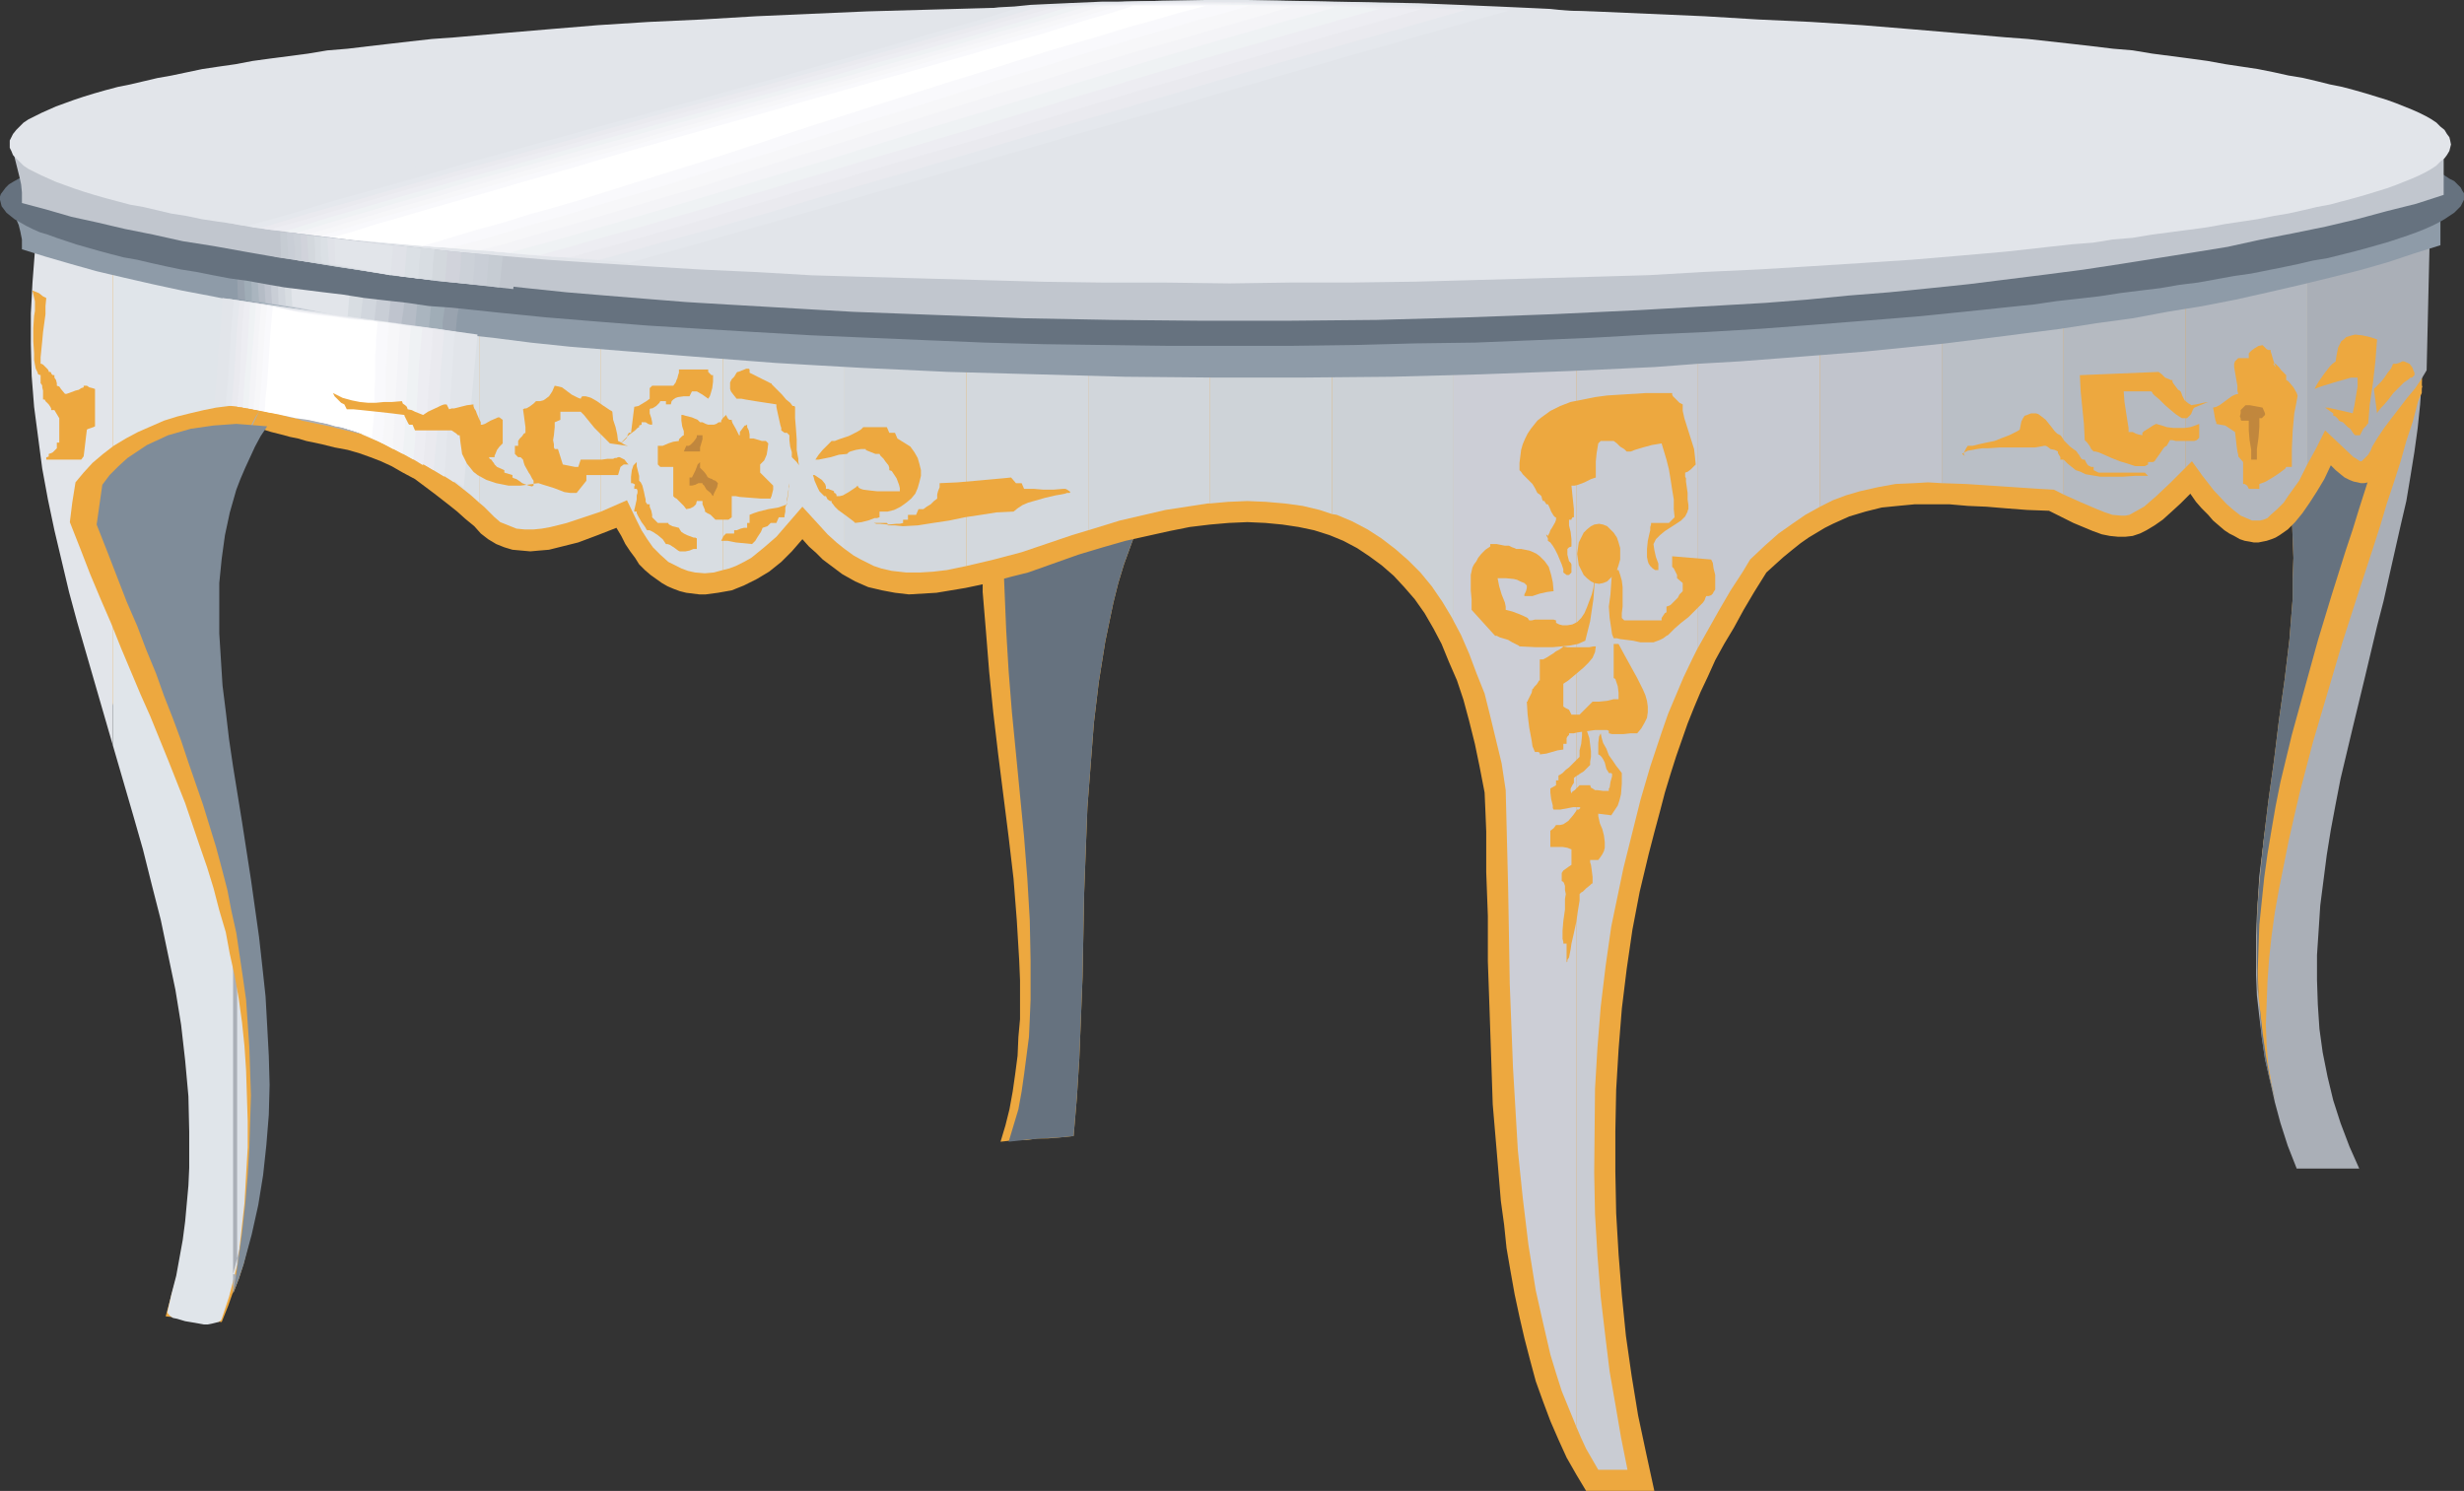 <?xml version="1.0" encoding="UTF-8" standalone="no"?>
<svg
   version="1.0"
   width="129.724mm"
   height="78.504mm"
   id="svg99"
   sodipodi:docname="Table 30.wmf"
   xmlns:inkscape="http://www.inkscape.org/namespaces/inkscape"
   xmlns:sodipodi="http://sodipodi.sourceforge.net/DTD/sodipodi-0.dtd"
   xmlns="http://www.w3.org/2000/svg"
   xmlns:svg="http://www.w3.org/2000/svg">
  <rect width="100%" height="100%" fill="#333333" stroke="none"/>
  <sodipodi:namedview
     id="namedview99"
     pagecolor="#ffffff"
     bordercolor="#000000"
     borderopacity="0.25"
     inkscape:showpageshadow="2"
     inkscape:pageopacity="0.0"
     inkscape:pagecheckerboard="0"
     inkscape:deskcolor="#d1d1d1"
     inkscape:document-units="mm" />
  <defs
     id="defs1">
    <pattern
       id="WMFhbasepattern"
       patternUnits="userSpaceOnUse"
       width="6"
       height="6"
       x="0"
       y="0" />
  </defs>
  <path
     style="fill:#aaafb7;fill-opacity:1;fill-rule:evenodd;stroke:none"
     d="m 481.891,75.632 -0.323,4.848 -0.485,4.687 -0.646,4.687 -0.808,5.01 -0.808,4.848 -1.131,4.848 -2.262,10.02 -1.131,5.01 -1.293,5.01 -2.424,10.181 -2.424,10.02 -2.424,10.181 -0.97,5.01 -0.97,5.171 -0.808,5.01 -0.646,5.01 -0.646,5.01 -0.323,5.01 -0.323,4.848 v 5.01 l 0.162,4.848 0.323,4.848 0.646,4.687 0.97,4.848 1.131,4.687 1.454,4.525 1.778,4.687 1.939,4.363 h -12.443 l -1.778,-4.525 -1.454,-4.525 -1.131,-4.202 -0.97,-4.363 -0.97,-4.202 -0.646,-4.363 -0.485,-4.04 -0.485,-4.202 -0.162,-4.04 v -3.879 -4.04 l 0.162,-4.04 0.485,-7.757 0.97,-7.919 1.131,-7.757 1.131,-7.919 1.293,-7.919 1.293,-8.242 1.131,-8.08 0.97,-8.565 0.323,-4.202 0.323,-4.525 0.162,-4.363 v -4.525 l -1.131,-13.413 z"
     id="path1" />
  <path
     style="fill:#eda83f;fill-opacity:1;fill-rule:evenodd;stroke:none"
     d="m 482.052,76.602 -0.97,3.555 -0.97,3.717 -1.293,3.879 -1.131,4.04 -1.293,4.04 -1.454,4.363 -1.293,4.363 -1.454,4.525 -3.07,9.373 -3.07,9.535 -2.909,9.858 -2.909,9.858 -2.586,9.858 -1.131,4.848 -1.131,5.01 -0.97,4.848 -0.97,4.848 -0.808,4.525 -0.646,4.687 -0.485,4.525 -0.323,4.525 -0.162,4.363 -0.162,4.202 0.162,4.04 0.323,3.879 0.646,3.717 0.808,3.555 -1.131,-4.525 -0.808,-4.525 -0.646,-4.525 -0.485,-4.363 -0.485,-4.363 -0.162,-4.363 v -4.202 -4.202 l 0.162,-4.202 0.323,-4.04 0.808,-8.242 0.97,-8.08 1.131,-8.08 0.97,-7.919 1.131,-8.08 0.97,-8.08 0.646,-8.08 v -4.04 l 0.162,-4.202 -0.162,-4.04 -0.162,-4.202 -0.323,-4.202 -0.485,-4.202 -0.646,-4.363 -0.808,-4.363 1.778,-1.293 2.101,-1.131 2.101,-0.97 2.262,-0.97 2.424,-0.646 2.424,-0.646 2.424,-0.485 2.424,-0.323 2.262,-0.485 1.939,-0.323 1.778,-0.162 1.616,-0.323 1.293,-0.323 0.485,-0.162 h 0.485 l 0.323,-0.323 h 0.162 v -0.323 z"
     id="path2" />
  <path
     style="fill:#66727f;fill-opacity:1;fill-rule:evenodd;stroke:none"
     d="m 476.235,78.218 -0.97,3.555 -0.97,3.717 -1.131,3.717 -1.131,3.879 -1.293,4.04 -1.293,4.04 -1.293,4.202 -1.454,4.363 -2.747,8.727 -2.747,9.05 -2.586,9.373 -2.586,9.373 -2.262,9.373 -0.97,4.848 -0.808,4.687 -0.808,4.848 -0.646,4.687 -0.485,4.687 -0.485,4.687 -0.162,4.687 -0.162,4.525 0.162,4.525 0.323,4.363 0.323,4.363 0.646,4.363 0.97,4.202 1.131,4.04 -1.131,-4.525 -0.808,-4.525 -0.646,-4.525 -0.485,-4.363 -0.485,-4.363 -0.162,-4.363 v -4.202 -4.202 l 0.162,-4.202 0.323,-4.04 0.808,-8.242 0.97,-8.08 1.131,-8.08 0.97,-7.919 1.131,-8.08 0.97,-8.08 0.646,-8.08 v -4.04 l 0.162,-4.202 -0.162,-4.04 -0.162,-4.202 -0.323,-4.202 -0.485,-4.202 -0.646,-4.363 -0.808,-4.363 1.778,-1.293 1.778,-1.131 1.939,-0.808 1.939,-0.808 1.939,-0.646 1.939,-0.323 1.939,-0.323 1.778,-0.323 1.616,-0.162 1.616,-0.162 1.293,-0.162 1.131,-0.162 0.97,-0.162 0.646,-0.323 0.323,-0.162 v -0.162 z"
     id="path3" />
  <path
     style="fill:#eda83f;fill-opacity:1;fill-rule:evenodd;stroke:none"
     d="m 195.697,102.782 -0.162,3.717 v 7.434 3.879 l 0.646,7.757 0.646,8.08 0.808,8.08 0.97,8.242 2.101,16.645 0.97,8.242 0.646,8.242 0.485,8.08 0.162,3.879 v 3.879 3.879 l -0.323,3.555 -0.162,3.717 -0.485,3.717 -0.485,3.394 -0.646,3.555 -0.808,3.232 -0.97,3.232 1.454,-0.162 1.778,-0.162 h 1.939 l 2.101,-0.323 h 2.101 l 1.939,-0.162 1.616,-0.162 1.616,-0.162 0.646,-7.596 0.485,-7.757 0.323,-8.08 0.323,-8.242 0.323,-16.807 0.323,-8.565 0.323,-8.404 0.646,-8.404 0.646,-8.404 0.97,-8.08 0.646,-4.04 0.646,-4.04 0.808,-3.879 0.808,-3.879 0.97,-3.879 1.131,-3.717 1.293,-3.555 1.293,-3.555 1.454,-3.555 1.616,-3.394 -4.04,0.646 -4.04,0.485 -17.453,2.262 -4.202,0.646 z"
     id="path4" />
  <path
     style="fill:#66727f;fill-opacity:1;fill-rule:evenodd;stroke:none"
     d="m 200.061,102.782 -0.162,3.717 -0.162,3.555 v 3.879 l 0.162,3.879 0.323,7.757 0.485,8.08 0.646,8.08 0.808,8.242 1.616,16.645 0.646,8.242 0.485,8.242 0.162,8.08 v 3.879 3.879 l -0.162,3.879 -0.162,3.555 -0.485,3.717 -0.485,3.717 -0.485,3.394 -0.646,3.555 -0.97,3.232 -0.97,3.232 1.454,-0.162 1.454,-0.162 3.555,-0.323 3.394,-0.162 1.616,-0.162 1.454,-0.162 0.646,-7.596 0.485,-7.757 0.323,-8.08 0.323,-8.242 0.323,-16.807 0.323,-8.565 0.323,-8.404 0.646,-8.404 0.646,-8.404 0.97,-8.08 0.646,-4.04 0.646,-4.04 0.808,-3.879 0.808,-3.879 0.97,-3.879 1.131,-3.717 1.293,-3.555 1.293,-3.555 1.454,-3.555 1.616,-3.394 -7.434,1.131 -7.272,1.131 -7.11,1.131 z"
     id="path5" />
  <path
     style="fill:#eda83f;fill-opacity:1;fill-rule:evenodd;stroke:none"
     d="m 7.11,50.098 -0.162,4.202 v 4.202 4.202 3.879 l 0.162,4.04 0.323,3.879 0.323,3.717 0.323,3.717 0.97,7.272 1.131,7.111 1.293,6.626 1.616,6.626 1.778,6.303 1.778,6.303 1.939,5.979 1.778,5.979 4.04,11.636 2.101,5.656 1.939,5.818 1.939,5.495 1.778,5.818 1.616,5.656 1.616,5.818 1.454,5.818 1.131,5.979 0.97,6.141 0.646,6.303 0.485,6.303 v 3.232 3.394 3.394 l -0.162,3.394 -0.323,3.555 -0.323,3.555 -0.323,3.555 -0.485,3.717 -0.646,3.717 -0.808,3.879 -0.808,3.879 -0.97,4.04 -1.131,3.879 -1.131,4.202 5.656,0.646 5.494,0.485 1.293,-3.232 1.131,-3.232 0.97,-3.394 0.97,-3.071 0.808,-3.232 0.646,-3.232 0.646,-3.071 0.485,-3.232 0.323,-3.071 0.323,-3.071 0.485,-6.141 v -6.141 l -0.162,-5.979 -0.485,-5.818 -0.646,-5.979 -0.646,-5.656 -0.97,-5.818 -1.131,-5.656 -1.131,-5.495 -1.131,-5.656 -1.293,-5.495 -2.262,-10.828 -1.131,-5.333 -0.808,-5.333 -0.808,-5.333 -0.646,-5.171 -0.485,-5.171 v -5.171 -5.171 l 0.485,-5.01 0.808,-5.171 0.485,-2.424 0.646,-2.424 0.646,-2.586 0.808,-2.586 0.97,-2.424 1.131,-2.424 1.131,-2.586 1.293,-2.424 1.293,-2.586 1.616,-2.424 2.101,0.485 2.101,0.646 1.939,0.485 1.778,0.485 1.616,0.323 1.616,0.485 3.07,0.646 2.586,0.646 2.586,0.485 2.262,0.646 2.262,0.808 2.101,0.808 2.101,0.97 2.262,1.293 2.424,1.293 1.293,0.97 1.293,0.97 1.293,0.97 1.454,1.131 1.454,1.131 1.616,1.293 1.616,1.454 1.778,1.454 1.293,1.454 1.454,1.131 1.616,0.97 1.616,0.646 1.616,0.485 1.778,0.162 1.778,0.162 1.778,-0.162 1.939,-0.162 1.939,-0.485 3.878,-0.97 3.878,-1.454 3.717,-1.454 0.97,1.616 0.808,1.616 0.97,1.454 0.97,1.293 0.808,1.293 1.131,1.131 1.131,0.97 1.131,0.808 1.131,0.808 1.131,0.646 1.131,0.485 1.293,0.485 1.293,0.323 1.293,0.162 1.293,0.162 h 1.293 l 2.424,-0.323 2.747,-0.485 2.424,-0.97 2.586,-1.293 2.424,-1.454 2.424,-1.939 2.101,-2.101 2.101,-2.424 1.293,1.454 1.454,1.293 1.293,1.293 1.293,0.97 1.293,0.97 1.293,0.97 2.586,1.454 2.586,1.131 2.747,0.646 2.586,0.485 2.747,0.323 2.747,-0.162 2.747,-0.162 2.909,-0.485 2.909,-0.485 3.07,-0.646 3.07,-0.808 3.07,-0.808 3.232,-0.808 5.01,-1.778 5.01,-1.778 4.848,-1.454 4.525,-1.293 4.363,-0.97 4.363,-0.97 4.04,-0.808 4.04,-0.485 3.717,-0.323 3.717,-0.162 3.555,0.162 3.394,0.323 3.232,0.485 3.07,0.646 3.07,0.97 2.747,1.131 2.747,1.454 2.424,1.616 2.424,1.778 2.424,2.101 2.101,2.262 2.101,2.424 1.939,2.747 1.778,3.071 1.616,3.071 1.454,3.555 1.616,3.717 1.293,3.879 1.131,4.202 1.131,4.525 0.97,4.687 0.97,5.01 0.162,3.717 0.162,4.04 v 3.879 4.202 l 0.162,4.363 0.162,4.363 v 9.05 l 0.323,9.212 0.323,9.535 0.323,9.696 0.808,9.535 0.808,9.696 0.646,4.687 0.485,4.687 0.808,4.687 0.808,4.525 0.97,4.525 0.97,4.202 1.131,4.363 1.131,4.202 1.454,4.04 1.454,3.879 1.616,3.717 1.616,3.555 1.939,3.394 1.939,3.232 h 13.574 l -1.616,-7.434 -1.616,-7.596 -1.293,-7.919 -1.131,-7.919 -0.808,-8.08 -0.646,-8.08 -0.485,-8.242 -0.162,-8.242 v -8.08 l 0.162,-8.242 0.485,-8.08 0.646,-8.08 0.97,-7.919 1.131,-7.757 1.454,-7.596 1.778,-7.434 1.131,-4.363 1.131,-4.202 0.97,-3.717 1.131,-3.717 1.131,-3.555 1.131,-3.232 1.131,-3.232 1.293,-3.232 1.293,-3.071 1.454,-3.071 1.454,-3.232 1.778,-3.232 1.939,-3.232 1.939,-3.555 2.101,-3.555 2.424,-3.879 1.778,-1.616 1.616,-1.454 1.778,-1.454 1.616,-1.293 1.616,-1.131 1.616,-0.97 1.616,-0.97 1.616,-0.808 3.232,-1.454 3.232,-0.97 3.232,-0.808 3.232,-0.323 3.394,-0.323 h 3.394 3.394 l 3.717,0.323 3.717,0.162 3.878,0.323 4.202,0.323 4.363,0.162 2.586,1.293 2.262,1.131 1.939,0.808 1.939,0.808 1.778,0.646 1.616,0.323 1.616,0.162 h 1.454 l 1.454,-0.162 1.454,-0.485 1.293,-0.646 1.616,-0.97 1.616,-1.131 1.616,-1.454 1.939,-1.778 1.939,-1.939 1.131,1.616 1.131,1.293 1.293,1.293 0.97,1.131 1.131,0.97 1.131,0.97 0.97,0.646 0.97,0.485 1.131,0.646 0.97,0.323 0.97,0.162 0.808,0.162 h 0.97 l 0.808,-0.162 0.808,-0.162 0.97,-0.323 0.808,-0.323 0.808,-0.485 1.616,-1.131 1.454,-1.454 1.454,-1.778 1.454,-2.101 1.454,-2.262 1.454,-2.424 1.293,-2.747 0.97,0.97 0.97,0.808 0.808,0.646 0.97,0.485 0.808,0.323 0.808,0.162 0.646,0.162 h 0.646 l 0.808,-0.162 0.485,-0.323 0.646,-0.323 0.485,-0.323 1.131,-1.131 0.97,-1.293 0.97,-1.778 0.808,-1.616 1.616,-3.879 1.778,-3.717 0.97,-1.778 0.808,-1.616 0.485,-34.745 v 0 l -11.958,1.616 -11.797,1.454 -11.474,1.454 -11.474,1.293 -22.624,2.747 -22.462,2.586 -22.301,2.586 -22.624,2.747 -11.474,1.454 -11.635,1.293 -11.797,1.454 -11.958,1.616 -46.541,-0.646 -46.541,-0.485 L 39.592,50.098 21.654,44.927 3.717,39.917 Z"
     id="path6" />
  <path
     style="fill:#e2e5ea;fill-opacity:1;fill-rule:evenodd;stroke:none"
     d="m 22.462,49.613 v 98.742 l -3.555,-12.282 -3.555,-12.282 -1.616,-5.979 -1.454,-6.141 L 10.827,105.529 9.534,99.388 8.403,93.247 7.595,87.106 6.787,80.965 6.302,74.824 6.141,68.521 V 62.38 L 6.464,56.239 6.949,49.936 7.434,49.128 7.918,48.482 8.403,47.997 8.726,47.674 9.373,47.028 9.858,46.866 10.181,46.704 h 0.162 v -0.162 -0.323 z"
     id="path7" />
  <path
     style="fill:#e0e5ea;fill-opacity:1;fill-rule:evenodd;stroke:none"
     d="M 22.462,148.355 V 49.613 l 16.483,4.687 3.878,0.323 3.878,0.323 v 37.493 l -1.131,4.04 -0.97,4.202 -0.646,4.04 -0.646,4.202 -0.323,4.04 -0.323,4.202 v 4.202 l 0.162,4.363 0.162,4.202 0.323,4.363 0.485,4.363 0.485,4.363 1.131,8.888 1.293,9.05 v 92.762 l -1.131,4.363 -1.454,4.363 -0.162,0.323 -0.485,0.323 -0.646,0.162 -0.646,0.162 -0.808,0.162 h -0.808 l -1.778,-0.323 -1.939,-0.323 -1.616,-0.485 -0.808,-0.162 -0.485,-0.323 -0.485,-0.485 -0.162,-0.323 0.808,-3.555 0.97,-3.717 0.646,-3.555 0.646,-3.555 0.485,-3.717 0.323,-3.555 0.323,-3.555 0.162,-3.555 v -7.111 l -0.162,-7.111 -0.646,-7.111 -0.808,-7.111 -1.131,-6.949 -1.454,-6.949 -1.454,-6.949 -1.778,-6.949 -1.778,-7.111 -1.939,-6.787 z"
     id="path8" />
  <path
     style="fill:#dde2e8;fill-opacity:1;fill-rule:evenodd;stroke:none"
     d="M 46.702,92.439 V 54.946 l 24.402,2.101 v 28.604 l -5.494,-1.293 -5.333,-1.131 -1.293,-0.323 -1.293,-0.323 -0.808,-0.323 -1.778,-0.485 -0.97,-0.162 -0.97,-0.323 -1.454,-0.485 -1.454,2.909 -1.293,2.909 -1.131,2.909 z m 0,161.283 v -92.762 l 1.616,10.666 1.616,10.989 0.646,5.495 0.485,5.656 0.485,5.656 0.323,5.818 0.162,5.818 v 5.818 l -0.323,5.979 -0.485,5.979 -0.646,6.141 -0.97,6.141 -1.293,6.303 z"
     id="path9" />
  <path
     style="fill:#aaafb7;fill-opacity:1;fill-rule:evenodd;stroke:none"
     d="m 46.379,92.277 0.808,0.162 V 54.946 l -0.485,0.323 24.24,2.262 -0.323,-0.485 V 85.651 L 71.266,85.328 65.771,84.035 60.438,82.743 58.984,82.419 57.853,82.096 56.883,81.935 55.267,81.288 54.298,81.127 53.166,80.803 51.389,80.318 49.773,83.551 48.48,86.46 v 0 l -1.131,2.909 v 0 l -0.97,2.909 v 2.747 l 1.778,-5.333 v 0 l 1.293,-2.909 h -0.162 l 1.293,-2.909 1.454,-2.909 -0.485,0.323 1.454,0.323 0.97,0.323 0.97,0.323 1.778,0.485 0.97,0.323 1.131,0.162 1.293,0.485 5.494,1.131 5.818,1.454 V 56.724 L 46.379,54.461 v 40.563 z"
     id="path10" />
  <path
     style="fill:#aaafb7;fill-opacity:1;fill-rule:evenodd;stroke:none"
     d="m 46.379,253.561 0.808,0.162 v -92.762 l -0.808,0.162 1.616,10.666 1.454,10.828 0.646,5.656 0.646,5.656 0.323,5.495 v 0 l 0.323,5.818 0.162,5.818 v 5.818 l -0.323,5.979 v 0 l -0.323,5.979 -0.808,5.979 -0.97,6.303 -1.131,6.303 v -0.162 l -1.616,6.303 v 3.717 l 2.424,-9.696 v -0.162 l 1.293,-6.141 0.97,-6.303 0.646,-5.979 0.485,-5.979 v -0.162 l 0.323,-5.979 v -5.818 l -0.162,-5.818 -0.323,-5.818 v 0 l -0.485,-5.656 -0.646,-5.656 -0.485,-5.495 -1.616,-10.989 -1.616,-10.666 h -0.808 v 96.318 z"
     id="path11" />
  <path
     style="fill:#dbe0e5;fill-opacity:1;fill-rule:evenodd;stroke:none"
     d="M 71.104,85.651 V 57.047 l 12.12,1.131 12.12,1.131 V 100.034 L 93.728,98.58 92.112,97.287 89.203,95.025 86.133,92.762 83.224,90.823 79.83,89.045 76.275,87.429 73.69,86.46 Z"
     id="path12" />
  <path
     style="fill:#d8dde2;fill-opacity:1;fill-rule:evenodd;stroke:none"
     d="M 95.344,100.034 V 59.31 L 119.584,61.41 v -0.162 40.563 l -3.394,1.131 -3.394,1.131 -3.232,0.808 -1.778,0.323 -1.616,0.162 h -1.778 l -1.616,-0.162 -1.616,-0.646 -1.616,-0.646 -1.131,-0.97 -1.131,-1.131 -0.97,-0.97 z"
     id="path13" />
  <path
     style="fill:#d8dde2;fill-opacity:1;fill-rule:evenodd;stroke:none"
     d="M 119.584,101.812 V 61.249 61.41 l 24.24,2.101 v 49.936 l -1.778,0.485 -1.778,0.162 -1.939,-0.162 -1.454,-0.323 -1.293,-0.485 -1.293,-0.646 -1.293,-0.646 -1.616,-1.454 -1.454,-1.454 -1.131,-1.616 -1.131,-1.778 -0.97,-1.939 -1.939,-4.04 z"
     id="path14" />
  <path
     style="fill:#d6dbe0;fill-opacity:1;fill-rule:evenodd;stroke:none"
     d="M 143.824,113.448 V 63.511 l 12.12,0.97 12.12,1.131 v 43.634 l -1.616,-1.293 -1.778,-1.616 -1.616,-1.778 -3.394,-3.717 -5.171,5.979 -2.424,2.101 -2.586,2.101 -1.454,0.808 -1.616,0.808 -1.293,0.485 z"
     id="path15" />
  <path
     style="fill:#d3d8dd;fill-opacity:1;fill-rule:evenodd;stroke:none"
     d="M 168.064,109.246 V 65.612 l 12.12,0.97 12.12,1.131 v 44.927 l -3.878,0.808 -2.747,0.323 -2.586,0.162 h -2.747 l -2.909,-0.323 -2.101,-0.485 -1.454,-0.485 -1.293,-0.646 -1.293,-0.646 -1.454,-0.808 z"
     id="path16" />
  <path
     style="fill:#d3d8dd;fill-opacity:1;fill-rule:evenodd;stroke:none"
     d="M 192.304,112.64 V 67.713 l 13.251,1.131 10.989,0.162 v 36.523 l -3.232,0.97 -10.019,3.394 -5.494,1.454 z"
     id="path17" />
  <path
     style="fill:#d1d6db;fill-opacity:1;fill-rule:evenodd;stroke:none"
     d="M 216.544,105.529 V 69.006 l 24.24,0.323 v 30.867 h -0.485 l -4.202,0.646 -4.202,0.646 -9.05,2.101 z"
     id="path18" />
  <path
     style="fill:#ced3d8;fill-opacity:1;fill-rule:evenodd;stroke:none"
     d="M 240.784,100.196 V 69.329 l 24.24,0.323 v 32.645 l -2.424,-0.808 -3.394,-0.808 -3.555,-0.485 -3.717,-0.323 -3.717,-0.162 -3.878,0.162 z"
     id="path19" />
  <path
     style="fill:#ccd1d6;fill-opacity:1;fill-rule:evenodd;stroke:none"
     d="M 265.024,102.297 V 69.652 l 12.12,0.162 12.12,0.162 v 53.653 l -0.323,-0.646 -1.939,-3.232 -2.101,-3.071 -2.262,-2.747 -2.424,-2.424 -2.586,-2.262 -2.747,-2.101 -2.747,-1.778 -3.07,-1.616 -3.07,-1.293 z"
     id="path20" />
  <path
     style="fill:#ccced6;fill-opacity:1;fill-rule:evenodd;stroke:none"
     d="M 289.264,123.629 V 69.976 h 9.858 l 7.11,-0.808 7.434,-0.97 V 283.943 l -1.454,-3.555 -1.454,-3.555 -1.131,-3.555 -1.131,-3.717 -1.454,-6.303 -1.454,-6.464 -1.454,-9.05 -1.131,-9.373 -0.97,-9.373 -0.485,-8.242 -0.485,-8.242 -0.646,-16.645 -0.162,-9.696 -0.162,-9.535 -0.485,-19.393 -0.808,-5.333 -2.262,-9.373 -1.131,-4.525 -1.616,-4.04 -1.454,-3.879 -1.616,-3.717 z"
     id="path21" />
  <path
     style="fill:#c9ccd3;fill-opacity:1;fill-rule:evenodd;stroke:none"
     d="M 313.665,283.943 V 68.198 l 24.078,-2.909 v 63.835 l -0.97,1.939 -1.778,3.717 -3.07,7.272 -1.293,3.717 -2.262,6.787 -1.939,6.626 -3.394,13.575 -2.424,11.636 -1.131,7.919 -0.97,8.08 -0.646,8.08 -0.485,8.242 -0.162,16.645 0.162,8.242 0.485,8.242 0.646,8.242 0.97,8.242 0.808,6.626 1.131,6.464 1.131,6.626 1.293,6.464 h -5.818 l -2.424,-4.202 -0.97,-2.101 z"
     id="path22" />
  <path
     style="fill:#c6c9d1;fill-opacity:1;fill-rule:evenodd;stroke:none"
     d="M 337.744,129.124 V 65.289 l 24.402,-2.909 v 38.462 l -2.909,1.616 -2.586,1.778 -2.747,1.939 -2.747,2.424 -2.909,2.747 -1.454,2.424 -2.424,3.717 -2.262,3.879 z"
     id="path23" />
  <path
     style="fill:#c1c4cc;fill-opacity:1;fill-rule:evenodd;stroke:none"
     d="M 362.145,100.843 V 62.38 l 24.24,-3.071 v 36.846 l -2.747,-0.162 -2.747,0.162 -3.717,0.162 -3.555,0.646 -3.555,0.808 -2.747,0.808 -2.586,0.97 -1.293,0.646 z"
     id="path24" />
  <path
     style="fill:#babfc6;fill-opacity:1;fill-rule:evenodd;stroke:none"
     d="m 386.385,96.156 v -36.846 l 5.171,-0.485 5.171,-0.646 3.394,-0.323 3.394,-0.485 7.11,-0.97 v 42.018 l -1.939,-0.97 -2.909,-0.162 -9.696,-0.646 -4.848,-0.323 z"
     id="path25" />
  <path
     style="fill:#b5bac1;fill-opacity:1;fill-rule:evenodd;stroke:none"
     d="M 410.625,98.418 V 56.401 l 5.979,-0.808 5.979,-0.808 12.282,-1.939 V 93.085 l -2.909,2.909 -2.909,2.747 -2.424,2.101 -1.454,0.808 -1.454,0.808 -0.808,0.162 h -0.808 l -1.778,-0.162 -1.454,-0.485 -1.616,-0.646 -3.394,-1.454 z"
     id="path26" />
  <path
     style="fill:#b2b7bf;fill-opacity:1;fill-rule:evenodd;stroke:none"
     d="M 434.865,93.085 V 52.845 l 12.12,-1.778 6.141,-0.97 5.979,-0.808 v 43.149 l -1.616,3.232 -2.101,2.909 -0.97,1.454 -1.293,1.293 -1.293,1.131 -0.646,0.646 -0.808,0.323 -0.646,0.162 h -0.646 -0.97 l -1.131,-0.485 -1.131,-0.485 -1.454,-1.131 -1.293,-1.131 -2.586,-2.747 -2.262,-2.909 -2.101,-2.909 z"
     id="path27" />
  <path
     style="fill:#aaafb7;fill-opacity:1;fill-rule:evenodd;stroke:none"
     d="M 459.105,92.439 V 49.29 l 6.302,-0.97 6.141,-0.808 5.979,-0.808 5.979,-0.808 -0.646,27.796 -0.485,0.808 -0.485,0.808 -1.293,1.939 -1.616,1.939 -3.232,4.202 -1.454,1.939 -1.293,1.939 -0.485,0.808 -0.485,0.808 -0.323,0.808 -0.485,0.808 -0.646,0.646 -0.646,0.646 h -0.323 l -0.485,-0.323 -0.485,-0.323 -0.323,-0.162 -5.656,-5.333 -1.778,3.555 z"
     id="path28" />
  <path
     style="fill:#8e9ba8;fill-opacity:1;fill-rule:evenodd;stroke:none"
     d="m 1.939,37.493 15.029,2.909 15.19,2.747 15.19,2.586 15.029,2.262 15.19,2.262 15.029,2.101 15.19,1.778 15.029,1.616 15.19,1.454 15.029,1.293 15.19,1.131 15.029,0.808 15.19,0.646 15.029,0.646 15.19,0.323 15.029,0.162 15.19,-0.162 15.029,-0.162 15.19,-0.485 15.029,-0.646 15.19,-0.808 15.029,-0.97 15.19,-1.293 15.029,-1.454 15.19,-1.616 15.19,-1.778 15.029,-2.101 15.029,-2.101 15.19,-2.586 15.029,-2.586 15.19,-2.909 15.19,-3.071 v 11.312 l -5.171,1.616 -5.333,1.778 -5.656,1.616 -5.818,1.454 -5.979,1.454 -6.302,1.454 -6.464,1.454 -6.626,1.293 -6.949,1.131 -6.949,1.293 -7.11,0.97 -7.272,1.131 -7.595,0.97 -7.595,0.97 -7.757,0.97 -7.918,0.808 -8.08,0.808 -8.08,0.646 -8.242,0.646 -8.403,0.646 -8.403,0.485 -8.565,0.646 -17.13,0.808 -17.453,0.646 -17.776,0.485 -17.776,0.162 h -17.614 l -17.776,-0.162 -17.614,-0.485 -17.614,-0.485 -17.291,-0.808 -8.565,-0.485 -8.403,-0.485 -8.403,-0.646 -8.242,-0.646 -8.08,-0.646 -8.08,-0.646 -8.08,-0.646 -7.757,-0.808 -7.595,-0.97 -7.595,-0.808 -7.272,-0.97 -7.434,-0.97 L 68.842,63.511 61.893,62.542 55.267,61.41 48.642,60.279 42.339,58.986 36.36,57.855 30.381,56.562 24.725,55.269 19.23,53.977 14.059,52.522 9.05,51.068 4.363,49.613 v -0.97 -0.97 L 4.202,46.866 4.04,46.058 3.717,44.765 3.232,43.634 2.747,42.503 2.262,41.048 V 40.402 L 2.101,39.432 1.939,38.624 Z"
     id="path29" />
  <path
     style="fill:#8e9ba8;fill-opacity:1;fill-rule:evenodd;stroke:none"
     d="m 45.733,54.3 0.323,2.586 v 2.424 l 11.797,2.101 11.797,2.101 5.818,0.97 5.979,0.808 5.979,0.808 5.818,0.485 0.323,-1.616 0.162,-1.778 0.162,-1.939 0.162,-1.616 -12.12,-1.131 -11.958,-1.293 z"
     id="path30" />
  <path
     style="fill:#99a3af;fill-opacity:1;fill-rule:evenodd;stroke:none"
     d="m 47.187,54.461 0.162,5.01 21.654,3.879 10.827,1.616 5.333,0.808 5.494,0.485 0.162,-1.778 0.162,-1.616 0.323,-1.778 0.162,-1.778 L 80.315,58.34 69.326,57.209 58.176,55.754 Z"
     id="path31" />
  <path
     style="fill:#a0adb7;fill-opacity:1;fill-rule:evenodd;stroke:none"
     d="m 48.48,54.623 0.323,5.171 9.858,1.616 9.696,1.778 9.858,1.454 4.848,0.646 5.01,0.485 v -1.616 l 0.485,-3.394 0.162,-1.616 -10.019,-0.97 -10.181,-1.131 z"
     id="path32" />
  <path
     style="fill:#aab5bf;fill-opacity:1;fill-rule:evenodd;stroke:none"
     d="m 49.934,54.785 0.162,2.586 v 2.586 l 8.888,1.454 8.726,1.616 8.726,1.454 4.363,0.485 4.525,0.485 0.162,-1.616 0.323,-3.394 0.162,-1.616 -9.05,-0.808 -9.05,-0.97 z"
     id="path33" />
  <path
     style="fill:#b5bcc6;fill-opacity:1;fill-rule:evenodd;stroke:none"
     d="m 51.227,54.946 0.162,2.586 0.162,2.424 7.757,1.454 7.757,1.454 7.757,1.293 3.878,0.485 3.878,0.485 0.162,-1.616 0.162,-1.778 0.162,-1.616 0.162,-1.616 -8.08,-0.646 -7.918,-0.97 z"
     id="path34" />
  <path
     style="fill:#bfc4ce;fill-opacity:1;fill-rule:evenodd;stroke:none"
     d="m 52.52,55.108 0.323,5.171 6.787,1.131 6.626,1.293 6.787,1.131 6.787,0.808 0.485,-3.232 0.323,-3.071 -14.059,-1.454 z"
     id="path35" />
  <path
     style="fill:#c9ced6;fill-opacity:1;fill-rule:evenodd;stroke:none"
     d="m 53.974,55.269 v 2.586 l 0.162,2.586 5.656,0.97 5.818,1.131 5.818,0.97 5.818,0.808 0.646,-6.303 -6.141,-0.485 -5.979,-0.646 -5.979,-0.808 z"
     id="path36" />
  <path
     style="fill:#d1d6dd;fill-opacity:1;fill-rule:evenodd;stroke:none"
     d="m 55.267,55.431 0.162,5.171 9.534,1.778 4.848,0.808 4.686,0.646 0.323,-2.909 0.323,-3.232 -10.019,-0.97 z"
     id="path37" />
  <path
     style="fill:#d8dde2;fill-opacity:1;fill-rule:evenodd;stroke:none"
     d="m 56.56,55.754 0.323,5.01 3.717,0.646 3.717,0.808 7.434,1.293 0.323,-3.071 0.323,-2.909 -7.918,-0.97 z"
     id="path38" />
  <path
     style="fill:#e2e5ea;fill-opacity:1;fill-rule:evenodd;stroke:none"
     d="m 57.853,55.916 0.323,5.01 10.989,2.262 0.485,-5.979 z"
     id="path39" />
  <path
     style="fill:#66727f;fill-opacity:1;fill-rule:evenodd;stroke:none"
     d="m 244.662,15.514 h 12.443 l 12.443,0.162 12.12,0.162 11.958,0.162 11.958,0.162 11.474,0.323 11.312,0.485 11.15,0.485 10.827,0.323 10.666,0.485 10.181,0.646 10.019,0.646 9.696,0.646 9.211,0.646 4.686,0.323 4.363,0.485 4.363,0.323 4.202,0.323 4.202,0.485 3.878,0.485 4.04,0.323 3.717,0.485 3.878,0.323 3.555,0.485 3.555,0.485 3.394,0.485 3.232,0.485 3.232,0.485 3.07,0.485 2.747,0.485 2.909,0.485 2.586,0.485 2.586,0.646 2.424,0.485 2.262,0.485 2.262,0.485 1.939,0.646 1.939,0.646 1.778,0.485 1.616,0.485 1.454,0.646 1.293,0.485 1.131,0.646 0.97,0.646 0.97,0.485 0.646,0.646 0.646,0.646 0.323,0.646 0.323,0.485 v 0.646 0.646 l -0.323,0.646 -0.323,0.646 -0.646,0.646 -0.646,0.646 -0.97,0.646 -0.97,0.646 -1.131,0.646 -1.293,0.646 -1.454,0.646 -1.616,0.646 -1.778,0.646 -1.939,0.646 -1.939,0.646 -2.262,0.646 -2.262,0.646 -2.424,0.646 -2.586,0.646 -2.586,0.646 -2.909,0.485 -2.747,0.646 -3.07,0.646 -3.232,0.646 -3.232,0.646 -3.394,0.485 -3.555,0.646 -3.555,0.646 -3.878,0.485 -3.717,0.646 -4.04,0.485 -3.878,0.485 -4.202,0.646 -4.202,0.485 -4.363,0.485 -4.363,0.646 -4.686,0.485 -9.211,0.97 -9.696,0.97 -10.019,0.808 -10.181,0.808 -10.666,0.808 -10.827,0.646 -11.15,0.485 -11.312,0.646 -11.474,0.485 -11.958,0.485 -11.958,0.162 -12.12,0.323 -12.443,0.162 h -12.443 -12.443 l -12.282,-0.162 -12.12,-0.162 -11.958,-0.323 -11.797,-0.485 -11.474,-0.485 -11.312,-0.485 -11.15,-0.646 -10.827,-0.646 -10.504,-0.646 -10.181,-0.808 -9.858,-0.808 -9.696,-0.97 -9.211,-0.97 -4.525,-0.323 -4.363,-0.646 -4.363,-0.485 -4.202,-0.485 -4.04,-0.646 -4.04,-0.485 -3.878,-0.485 -3.878,-0.485 -3.717,-0.646 -3.555,-0.646 -3.555,-0.485 -3.394,-0.646 -3.232,-0.646 -3.07,-0.485 -3.07,-0.646 -2.909,-0.646 -2.747,-0.646 -2.747,-0.485 L 22.139,50.583 19.715,49.936 17.453,49.29 15.19,48.644 13.251,47.997 11.312,47.351 9.534,46.704 7.918,46.219 6.464,45.573 5.171,44.927 4.04,44.28 2.909,43.634 2.101,42.987 1.293,42.341 0.808,41.694 0.323,41.048 0.162,40.402 0,39.755 V 39.109 L 0.162,38.624 0.646,37.978 1.131,37.331 1.778,36.685 l 0.808,-0.485 1.131,-0.646 1.131,-0.485 1.293,-0.646 1.454,-0.646 1.454,-0.485 1.778,-0.646 1.939,-0.485 1.939,-0.646 2.101,-0.485 2.262,-0.485 2.424,-0.646 2.586,-0.485 2.747,-0.485 2.747,-0.485 2.909,-0.646 2.909,-0.485 3.232,-0.485 3.232,-0.485 3.394,-0.485 3.555,-0.485 3.555,-0.485 3.717,-0.485 3.717,-0.323 4.04,-0.485 4.04,-0.485 4.04,-0.323 4.202,-0.485 4.363,-0.323 4.525,-0.485 4.363,-0.323 9.373,-0.646 9.534,-0.808 10.019,-0.646 10.342,-0.485 10.504,-0.646 10.827,-0.485 11.15,-0.485 11.312,-0.323 11.474,-0.323 11.958,-0.323 11.958,-0.162 12.12,-0.162 12.282,-0.162 z"
     id="path40" />
  <path
     style="fill:#c1c6ce;fill-opacity:1;fill-rule:evenodd;stroke:none"
     d="m 2.586,27.635 15.029,2.909 15.19,2.747 15.19,2.424 15.029,2.424 15.19,2.262 15.029,1.939 15.19,1.939 15.19,1.616 15.029,1.454 15.029,1.293 15.19,0.97 15.029,0.97 15.19,0.646 15.19,0.646 15.029,0.323 15.19,0.162 15.029,-0.162 15.19,-0.162 15.029,-0.485 15.19,-0.646 15.029,-0.808 15.19,-0.97 15.029,-1.293 15.19,-1.454 15.19,-1.616 15.029,-1.778 15.19,-1.939 15.029,-2.262 15.19,-2.586 15.029,-2.586 15.19,-2.909 15.029,-3.071 v 11.151 l -5.494,1.778 -5.818,1.454 -5.979,1.616 -6.141,1.454 -6.302,1.293 -6.626,1.293 -6.626,1.454 -6.949,1.131 -7.11,1.131 -7.11,1.131 -7.434,1.131 -7.434,0.97 -7.757,0.97 -7.757,0.97 -7.757,0.808 -8.08,0.808 -8.08,0.646 -8.242,0.808 -8.242,0.646 -8.403,0.485 -16.968,0.97 -17.13,0.808 -17.453,0.646 -17.453,0.485 -17.453,0.162 h -17.614 l -17.453,-0.162 -17.453,-0.323 -17.291,-0.646 -16.968,-0.646 -8.403,-0.485 -8.242,-0.485 -8.403,-0.485 -8.08,-0.485 -8.08,-0.646 -7.918,-0.646 -7.757,-0.646 -7.757,-0.808 L 97.606,56.562 90.011,55.754 82.739,54.946 75.629,54.138 68.68,53.169 61.893,52.199 55.267,51.229 48.803,50.098 42.501,48.967 36.36,47.997 30.542,46.704 24.886,45.573 19.392,44.28 14.221,43.149 9.211,41.694 4.363,40.402 v -1.131 -0.97 L 4.202,36.685 3.878,35.23 3.555,33.937 3.232,32.645 2.909,31.352 2.586,29.574 v -0.808 z"
     id="path41" />
  <path
     style="fill:#eda83f;fill-opacity:1;fill-rule:evenodd;stroke:none"
     d="m 13.898,103.913 2.101,5.333 1.939,5.01 2.101,5.01 2.101,4.848 0.97,2.424 0.97,2.424 3.878,9.212 1.939,4.363 3.555,8.727 3.394,8.565 2.909,8.565 1.454,4.202 1.293,4.202 1.131,4.363 1.293,4.363 0.808,4.363 0.97,4.363 0.808,4.525 0.646,4.687 0.485,4.687 0.323,4.848 0.162,5.01 0.162,5.171 v 5.171 l -0.323,5.495 -0.323,5.656 -0.646,5.818 -0.646,5.979 -0.97,6.141 1.131,-2.909 0.97,-3.071 1.454,-5.979 1.293,-5.979 0.97,-6.141 0.646,-5.979 0.323,-5.979 v -6.141 -6.141 l -0.323,-5.979 -0.646,-6.141 -0.485,-5.979 -0.808,-5.979 -1.778,-11.959 -1.778,-11.636 -1.778,-11.474 -0.808,-5.656 -0.808,-5.495 -0.485,-5.495 -0.485,-5.333 -0.323,-5.333 v -5.01 l 0.162,-5.171 0.323,-4.848 0.646,-4.848 1.131,-4.687 0.485,-2.262 0.646,-2.262 0.808,-2.101 0.97,-2.101 0.97,-2.262 0.97,-2.101 1.131,-2.101 1.293,-1.939 -2.101,-0.162 h -2.101 -2.424 l -2.586,0.323 -2.424,0.485 -2.747,0.646 -2.586,0.646 -2.586,0.808 -2.586,1.131 -2.586,1.131 -2.424,1.293 -2.424,1.454 -2.101,1.616 -2.101,1.778 -1.778,1.939 -1.616,1.939 -0.646,4.04 z"
     id="path42" />
  <path
     style="fill:#7f8c99;fill-opacity:1;fill-rule:evenodd;stroke:none"
     d="m 19.23,104.398 2.101,5.333 1.939,5.01 1.939,5.01 2.101,4.848 1.778,4.687 1.939,4.687 1.616,4.525 1.778,4.525 1.616,4.363 1.454,4.363 2.909,8.404 2.586,8.404 1.131,4.202 1.131,4.363 0.808,4.202 0.97,4.363 0.646,4.363 0.646,4.363 0.646,4.525 0.323,4.687 0.323,4.687 0.162,4.848 0.162,4.848 -0.162,5.171 -0.162,5.333 -0.323,5.333 -0.485,5.656 -0.646,5.818 -0.808,5.979 -0.97,6.141 1.131,-2.909 0.97,-2.909 1.616,-5.979 1.293,-5.818 0.97,-5.979 0.646,-5.979 0.485,-5.979 0.162,-5.979 -0.162,-5.818 -0.323,-5.979 -0.323,-5.818 -0.646,-5.979 -0.646,-5.818 -1.616,-11.474 -1.778,-11.474 -1.778,-10.989 -0.808,-5.495 -0.646,-5.495 -0.646,-5.171 -0.323,-5.171 -0.323,-5.171 v -5.01 -5.01 l 0.485,-4.848 0.646,-4.687 0.97,-4.525 0.646,-2.262 0.646,-2.262 0.808,-2.101 0.97,-2.262 0.97,-2.101 0.97,-2.101 1.131,-2.101 1.293,-1.939 -1.939,-0.162 -2.101,-0.162 -2.101,-0.162 -2.262,0.162 -2.262,0.162 -2.262,0.323 -2.262,0.323 -2.262,0.646 -2.262,0.646 -2.101,0.97 -2.101,0.97 -1.939,1.293 -1.939,1.293 -1.778,1.616 -1.778,1.778 -1.454,1.939 z"
     id="path43" />
  <path
     style="fill:#eda83f;fill-opacity:1;fill-rule:evenodd;stroke:none"
     d="m 308.009,106.66 0.162,-0.323 0.162,-0.323 0.162,-0.485 0.323,-0.485 0.646,-1.131 0.162,-0.485 v -0.485 h -0.162 l -0.323,-0.323 -0.485,-0.808 -0.323,-0.808 -0.162,-0.323 -0.162,-0.323 h -0.323 v 0 l -0.162,-0.323 -0.162,-0.162 V 99.711 h -0.323 l -0.162,-0.323 -0.162,-0.646 -0.323,-0.323 -0.485,-0.323 -0.162,-0.323 -0.323,-0.646 -0.485,-0.808 -0.646,-0.646 -0.646,-0.646 -0.646,-0.646 -0.323,-0.485 -0.323,-0.323 v -1.454 l 0.162,-1.293 0.162,-1.293 0.323,-1.131 0.485,-1.131 0.485,-0.97 0.646,-0.97 0.646,-0.808 0.646,-0.808 0.808,-0.646 1.778,-1.293 1.939,-0.97 2.101,-0.808 2.424,-0.485 2.424,-0.485 2.424,-0.323 2.586,-0.162 5.171,-0.323 h 5.171 v 0.323 l 0.162,0.323 0.646,0.646 0.646,0.646 0.323,0.162 0.323,0.162 v 1.293 l 0.323,1.454 0.97,3.071 0.97,3.071 0.162,1.454 0.162,1.616 -0.485,0.485 -0.485,0.485 -0.646,0.485 -0.485,0.162 v 0.808 l 0.162,0.323 v 0.646 l 0.323,2.262 v 1.293 l 0.162,1.131 v 0.808 l -0.162,0.323 v 0.162 l -0.485,0.97 -0.808,0.808 -0.97,0.646 -2.262,1.454 -0.97,0.808 -0.808,0.808 -0.485,0.97 0.162,1.131 0.323,1.454 0.485,1.293 v 1.293 h -0.646 l -0.485,-0.323 -0.485,-0.485 -0.323,-0.485 -0.162,-0.485 -0.162,-0.808 v -1.616 l 0.162,-1.616 0.323,-1.454 0.162,-0.646 v -0.646 l 0.162,-0.485 v -0.323 h 3.555 l 1.131,-1.131 -0.162,-1.616 v -1.939 l -0.323,-1.939 -0.323,-2.101 -0.323,-1.939 -0.485,-1.939 -0.485,-1.616 -0.485,-1.616 -0.97,0.162 -0.97,0.162 -1.778,0.485 -1.616,0.485 -0.808,0.323 h -0.808 l -0.485,-0.485 -0.808,-0.485 -0.646,-0.646 -0.646,-0.485 h -2.586 l -0.485,0.485 -0.162,0.97 -0.162,0.97 -0.162,1.616 v 1.454 1.778 l -0.485,0.162 -0.485,0.162 -0.646,0.323 -0.646,0.323 -1.293,0.485 -0.646,0.162 h -0.646 l 0.162,1.616 0.323,3.071 v 1.616 h -0.323 v 0.162 l -0.162,0.162 v 0.162 h -0.162 -0.323 v 0.485 0.646 l 0.323,1.293 0.162,1.454 v 1.454 l -0.485,0.162 -0.323,0.323 v 0.485 0.646 l 0.323,1.293 0.323,0.323 0.162,0.323 v 1.616 l -0.485,0.485 h -0.485 l -0.646,-0.485 v -0.646 l -0.323,-0.97 -0.808,-1.939 -0.485,-0.97 -0.485,-0.808 -0.485,-0.646 -0.485,-0.323 v -0.485 l -0.162,-0.323 -0.162,-0.323 v -0.162 -0.162 0.162 z"
     id="path44" />
  <path
     style="fill:#eda83f;fill-opacity:1;fill-rule:evenodd;stroke:none"
     d="m 317.544,110.377 -0.162,4.525 -0.323,4.363 -0.646,4.363 -0.485,1.939 -0.485,1.939 -1.454,0.646 -1.616,0.323 -1.616,0.162 -1.778,0.162 h -3.394 l -3.232,-0.162 -0.162,-0.162 v 0 l -0.646,-0.323 -0.646,-0.323 -0.808,-0.485 -1.616,-0.485 -0.646,-0.323 h -0.323 l -4.686,-5.171 v -2.101 l -0.162,-1.778 v -1.616 -1.454 l 0.323,-1.454 0.323,-0.646 0.485,-0.646 0.323,-0.646 0.646,-0.808 0.808,-0.808 0.97,-0.646 v -0.485 h 0.646 0.646 l 1.616,0.323 h 0.808 l 0.646,0.323 0.485,0.162 0.323,0.162 h 0.97 l 0.808,0.162 0.808,0.162 0.808,0.323 0.646,0.323 0.646,0.485 0.97,0.97 0.808,1.131 0.485,1.616 0.323,1.454 0.162,1.778 -1.293,0.162 -1.454,0.323 -1.454,0.485 h -1.616 v -0.323 l 0.323,-0.646 0.162,-0.646 v -0.485 l -0.485,-0.485 -0.808,-0.323 -0.646,-0.323 -0.646,-0.162 -1.616,-0.162 h -1.616 l 0.162,0.808 0.162,0.808 0.485,1.616 0.646,1.616 0.162,0.808 v 0.646 l 1.293,0.323 1.293,0.485 1.131,0.485 0.646,0.323 0.323,0.485 h 0.485 l 0.646,-0.162 h 1.616 1.454 0.646 l 0.485,0.162 v 0.485 l 0.646,0.323 0.646,0.162 h 0.485 0.485 l 0.97,-0.162 0.97,-0.485 0.808,-0.808 0.646,-0.97 0.485,-1.131 0.485,-1.293 0.485,-1.293 0.323,-1.293 0.323,-2.747 0.162,-1.131 v -1.131 -0.97 z"
     id="path45" />
  <path
     style="fill:#eda83f;fill-opacity:1;fill-rule:evenodd;stroke:none"
     d="m 321.099,109.246 v 2.101 l -0.323,2.263 -0.323,4.687 -0.323,2.424 0.162,2.262 0.323,2.101 0.162,1.131 0.323,0.808 h 0.646 l 0.646,0.162 1.293,0.162 1.293,0.162 1.454,0.323 h 1.293 1.293 l 1.293,-0.485 0.646,-0.323 0.646,-0.485 0.323,-0.162 0.323,-0.323 0.97,-0.97 1.293,-1.131 1.454,-1.131 1.293,-1.293 1.131,-1.131 0.485,-0.485 0.323,-0.485 0.162,-0.485 0.162,-0.323 h 0.485 l 0.485,-0.162 0.323,-0.323 0.162,-0.323 0.323,-0.485 v -0.485 -1.293 -1.131 l -0.323,-1.293 -0.162,-1.131 -0.323,-0.646 -7.757,-0.646 v 2.101 l 0.162,0.162 0.162,0.162 0.323,0.646 0.323,0.646 v 0.646 l 1.131,0.97 v 1.616 l -0.323,0.323 -0.323,0.323 -0.323,0.646 -0.485,0.485 -0.97,0.97 -0.323,0.162 -0.485,0.162 v 0.646 0.485 l -0.323,0.162 -0.323,0.485 -0.323,0.485 v 0.485 h -7.434 l -0.485,-0.485 v -0.97 l 0.162,-1.293 v -3.879 l -0.162,-1.293 -0.323,-1.131 -0.323,-0.97 h -0.323 l -0.323,-0.323 -0.162,-0.485 -0.162,-1.131 -0.162,-1.293 v -0.485 z"
     id="path46" />
  <path
     style="fill:#eda83f;fill-opacity:1;fill-rule:evenodd;stroke:none"
     d="m 311.08,128.639 -0.323,0.323 -0.485,0.323 -0.646,0.323 -0.646,0.485 -1.293,0.808 -0.646,0.323 h -0.646 v 4.202 h -0.162 l -0.162,0.323 -0.323,0.485 -0.485,0.485 -0.162,0.323 h -0.162 l -0.162,0.808 -0.485,0.97 -0.323,0.646 v 0.162 h -0.162 l 0.162,2.586 0.323,2.586 0.485,2.586 0.162,1.131 0.485,1.131 h 0.646 l 0.323,0.162 v 0.323 l 1.293,-0.162 1.131,-0.323 1.131,-0.323 1.131,-0.162 v -1.131 h 0.646 v -1.131 0 l 0.162,-0.323 0.323,-0.323 v -0.323 h 0.323 0.323 0.323 l 0.646,-0.162 1.131,-0.162 1.293,-0.162 1.131,-0.162 h 1.131 0.97 0.323 l 0.323,0.162 v 0.485 l 0.646,0.162 h 0.646 1.616 l 1.454,-0.162 h 1.293 l 0.808,-0.97 0.646,-1.131 0.485,-0.97 0.162,-1.131 v -1.131 l -0.162,-1.131 -0.323,-1.131 -0.485,-1.131 -1.131,-2.263 -2.586,-4.687 -1.131,-2.101 h -0.323 -0.646 v 6.787 l 0.323,0.162 0.162,0.485 0.323,0.97 0.162,1.293 v 1.293 h -0.323 -0.646 l -1.293,0.323 -1.616,0.162 h -1.293 l -2.586,2.586 h -1.616 l -0.162,-0.323 -0.323,-0.646 -0.646,-0.323 -0.485,-0.323 v -4.525 l 0.97,-0.646 0.97,-0.808 2.101,-1.778 0.97,-0.97 0.808,-0.97 0.485,-1.131 0.162,-1.131 h -0.485 l -0.808,0.162 h -1.778 -1.778 -0.808 z"
     id="path47" />
  <path
     style="fill:#eda83f;fill-opacity:1;fill-rule:evenodd;stroke:none"
     d="m 314.796,144.961 v 1.454 l -0.162,1.616 -0.323,1.293 v 1.293 l -0.323,0.323 -0.485,0.485 -1.293,1.293 -0.646,0.485 -0.646,0.646 -0.485,0.323 -0.323,0.162 v 0.97 h -0.485 v 0.97 l -1.131,0.646 v 0.323 0.485 l 0.162,1.293 0.323,1.293 v 0.485 l 0.162,0.323 h 1.293 l 2.586,-0.485 h 1.293 l 1.131,0.97 1.131,0.162 1.454,0.162 1.293,0.162 1.293,0.162 0.646,-0.97 0.646,-0.97 0.323,-0.97 0.323,-1.293 0.162,-2.101 v -2.101 l -0.485,-0.646 -0.646,-0.808 -0.646,-0.97 -0.808,-1.131 -0.485,-1.293 -0.646,-1.131 -0.323,-1.131 -0.162,-0.808 -0.162,0.323 -0.162,0.323 -0.162,1.293 v 1.293 0.97 l 0.323,0.162 0.323,0.323 0.323,0.485 0.323,0.646 0.162,0.646 0.162,0.646 0.323,0.485 0.162,0.323 h 0.485 l 0.162,0.162 v 0.485 l -0.323,1.131 -0.162,1.131 -0.162,0.162 v 0.323 0.162 h -1.131 l -1.131,-0.162 h -0.485 l -0.485,-0.323 -0.323,-0.162 -0.162,-0.485 h -2.101 l -0.485,0.485 -0.485,0.485 -0.485,0.323 -0.162,0.323 -0.162,-0.485 v -0.485 l 0.323,-0.646 0.323,-0.485 v -0.485 -0.485 l 0.646,-0.485 0.323,-0.162 0.162,-0.162 0.808,-0.485 0.808,-0.808 0.323,-0.323 0.162,-0.162 v -0.646 l 0.162,-0.97 v -1.131 l -0.162,-1.293 -0.162,-1.293 -0.323,-0.97 -0.162,-0.485 -0.323,-0.323 -0.162,-0.162 z"
     id="path48" />
  <path
     style="fill:#eda83f;fill-opacity:1;fill-rule:evenodd;stroke:none"
     d="m 313.827,161.122 -0.808,1.131 -0.97,1.131 -0.485,0.323 -0.485,0.323 -0.646,0.162 h -0.808 l -0.485,0.646 -0.646,0.485 v 3.232 h 2.424 l 0.97,0.162 0.808,0.323 v 3.071 l -0.485,0.323 -1.131,0.808 -0.323,0.485 v 1.616 l 0.323,0.162 0.162,0.323 0.162,0.485 v 0.808 l 0.162,0.808 -0.162,0.97 v 2.101 l -0.162,1.131 -0.162,1.131 -0.162,1.939 v 1.616 l 0.162,0.646 v 0.323 h 0.646 v 3.717 l 0.162,-0.162 v -0.323 l 0.323,-0.485 0.162,-0.808 0.162,-0.808 0.162,-1.131 0.485,-2.101 0.485,-2.262 0.323,-2.262 0.162,-0.97 0.162,-0.97 v -0.646 -0.646 l 0.323,-0.323 0.323,-0.162 0.646,-0.646 0.808,-0.646 0.323,-0.323 h 0.162 v -1.293 l -0.162,-1.293 -0.162,-1.131 -0.162,-0.485 v -0.485 h 1.616 l 0.485,-0.646 0.323,-0.485 0.323,-0.646 0.162,-0.646 v -1.131 l -0.162,-1.293 -0.323,-1.293 -0.485,-1.131 -0.323,-1.454 v -1.293 h -0.485 l -0.323,-0.323 -0.162,-0.323 -0.162,-0.485 h -2.101 v 0.485 l -0.323,0.323 -0.323,0.323 z"
     id="path49" />
  <path
     style="fill:#eda83f;fill-opacity:1;fill-rule:evenodd;stroke:none"
     d="m 6.464,57.855 h 0.162 l 0.323,0.162 0.808,0.323 0.808,0.646 0.646,0.323 -0.162,1.616 v 1.616 l -0.485,3.555 -0.162,1.778 -0.162,1.616 -0.162,1.616 v 1.293 h 0.162 l 0.323,0.162 0.485,0.485 0.485,0.485 0.162,0.323 v 0.162 h 0.323 l 0.162,0.162 v 0.162 l 0.162,0.162 0.162,0.162 h 0.323 v 0.485 l 0.323,0.485 0.162,0.646 v 0.485 l 0.485,0.162 0.323,0.485 0.808,0.97 h 0.323 l 0.485,-0.162 1.293,-0.485 0.646,-0.162 0.485,-0.323 0.485,-0.162 v -0.323 h 0.646 l 0.485,0.323 0.646,0.162 0.485,0.162 v 7.434 l -0.323,0.162 -0.485,0.162 -0.485,0.162 -0.323,0.162 -0.162,1.293 -0.323,2.747 -0.162,1.293 -0.485,0.646 H 9.211 v -0.323 -0.162 h 0.162 l 0.323,-0.162 v -0.162 -0.323 l 0.485,-0.162 0.323,-0.162 0.323,-0.323 0.485,-0.485 v -1.131 h 0.485 v -4.848 l -0.97,-1.616 h -0.646 V 81.288 L 10.019,80.965 9.696,80.48 9.05,79.834 8.888,79.51 H 8.565 V 78.702 77.733 L 8.403,77.086 V 76.763 L 8.242,76.44 8.08,76.278 V 74.662 L 7.595,74.501 7.434,74.016 7.11,73.369 6.949,72.561 6.787,71.592 V 70.299 L 6.626,67.875 V 65.289 L 6.787,62.865 6.949,61.895 v -0.808 -0.646 -0.485 z"
     id="path50" />
  <path
     style="fill:#eda83f;fill-opacity:1;fill-rule:evenodd;stroke:none"
     d="m 452.803,73.046 v -0.162 l -0.162,-0.323 -0.323,-0.97 -0.323,-1.131 -0.162,-0.485 v -0.323 h -0.485 l -0.323,-0.162 -0.808,-0.808 -0.808,0.162 -0.808,0.485 -0.646,0.485 -0.485,0.485 v 0.485 0.485 h -2.101 l -0.646,0.646 -0.162,0.485 v 0.646 l 0.162,0.97 0.162,0.97 0.323,1.778 v 0.97 l 0.162,0.646 -0.646,0.162 -0.646,0.323 -2.424,1.778 -0.646,0.323 -0.646,0.162 0.162,0.808 0.162,0.97 0.162,0.808 0.162,0.323 v 0.323 l 0.808,0.162 0.97,0.162 0.97,0.646 0.97,0.646 0.162,1.293 0.162,1.454 0.162,1.131 0.162,0.646 v 0.323 l 0.97,1.131 v 4.363 h 0.323 l 0.485,0.323 0.162,0.323 0.162,0.323 h 2.101 v -0.485 -0.485 l 0.485,-0.162 0.808,-0.323 0.808,-0.485 0.808,-0.485 0.97,-0.646 0.646,-0.485 0.646,-0.485 0.162,-0.323 h 0.646 0.485 v -3.555 l 0.162,-3.555 0.323,-3.555 0.323,-1.616 0.323,-1.778 v -0.162 l -0.162,-0.485 -0.646,-1.131 -0.808,-0.97 -0.323,-0.323 -0.323,-0.162 V 75.147 74.662 l -0.162,-0.162 -0.162,-0.162 -0.646,-0.646 -0.485,-0.646 -0.646,-0.646 h -0.485 z"
     id="path51" />
  <path
     style="fill:#c1873d;fill-opacity:1;fill-rule:evenodd;stroke:none"
     d="m 445.854,81.611 v 0.646 l -0.162,0.646 0.162,0.323 v 0.323 l 0.162,0.162 h 0.323 0.323 0.808 v 1.939 l 0.162,1.939 0.323,1.939 v 1.939 h 0.646 0.485 v -2.101 l 0.323,-2.262 0.162,-2.101 v -0.97 -0.808 h 0.485 l 0.323,-0.323 0.323,-0.323 v -0.323 l -0.485,-1.131 -0.808,-0.162 -1.778,-0.323 h -0.808 z"
     id="path52" />
  <path
     style="fill:#eda83f;fill-opacity:1;fill-rule:evenodd;stroke:none"
     d="m 439.39,79.995 -0.97,0.162 -0.646,0.162 -0.808,0.162 -0.97,0.162 -0.162,-0.162 -0.323,-0.162 -0.808,-0.646 -0.485,-0.97 -0.162,-0.485 -0.162,-0.323 -0.162,-0.162 -0.323,-0.162 -0.485,-0.646 -0.485,-0.646 -0.162,-0.323 v -0.323 h -0.323 l -0.323,-0.162 -0.808,-0.323 -0.646,-0.646 -0.646,-0.485 -15.675,0.646 0.162,3.232 0.323,3.232 0.323,3.232 0.162,3.232 0.485,0.485 0.485,0.646 0.323,0.646 0.485,0.485 h 0.323 l 0.646,0.162 1.131,0.485 1.454,0.646 1.616,0.646 1.616,0.485 1.454,0.485 h 0.646 0.646 0.646 l 0.646,-0.323 v -0.485 h 0.97 l 0.323,-0.162 0.323,-0.485 0.808,-1.131 0.646,-0.97 0.323,-0.323 0.323,-0.162 0.646,-1.131 h 0.485 l 0.646,0.162 h 1.454 1.616 0.646 l 0.485,-0.162 0.485,-0.485 v -2.747 l -0.808,0.323 -0.97,0.323 -1.131,0.162 h -1.131 -1.131 l -1.293,-0.162 -0.97,-0.323 -1.131,-0.323 -0.323,0.162 -0.323,0.162 -0.97,0.646 -0.808,0.485 -0.323,0.323 v 0.485 l -0.808,-0.162 -0.485,-0.162 -0.646,-0.323 h -0.808 v -0.808 l -0.162,-0.97 -0.323,-2.101 -0.323,-2.101 -0.162,-2.101 h 5.333 0.162 l 0.162,0.162 0.162,0.323 0.323,0.323 0.97,0.808 1.131,1.131 1.131,0.97 0.97,0.808 0.485,0.323 0.485,0.323 0.323,0.162 h 0.162 0.646 0.162 l 0.162,-0.162 0.646,-0.646 0.323,-0.808 0.162,-0.323 0.162,-0.162 z"
     id="path53" />
  <path
     style="fill:#eda83f;fill-opacity:1;fill-rule:evenodd;stroke:none"
     d="m 460.559,77.41 0.323,-0.646 0.485,-0.808 1.131,-1.616 1.131,-1.454 0.485,-0.485 0.646,-0.485 0.162,-1.131 0.162,-0.808 0.162,-0.808 0.323,-0.646 0.323,-0.646 0.485,-0.323 0.485,-0.485 1.131,-0.323 0.646,-0.162 1.454,0.162 1.454,0.323 1.454,0.485 -0.162,2.101 -0.162,2.101 -0.485,4.363 -0.646,4.363 -0.162,1.939 -0.162,1.939 h -0.162 l -0.162,0.323 -0.646,0.646 -0.323,0.646 -0.162,0.323 -0.162,0.323 h -0.485 -0.485 l -0.323,-0.323 -0.323,-0.485 -0.323,-0.485 -0.485,-0.323 -0.97,-0.97 -0.485,-0.162 -0.323,-0.162 -0.162,-0.323 -0.162,-0.162 -0.323,-0.323 -0.323,-0.162 h -0.162 v -0.485 l -1.616,-1.131 h 0.646 l 0.646,0.162 1.454,0.323 1.454,0.323 0.646,0.162 0.646,0.162 0.162,-0.808 0.162,-0.646 0.323,-1.939 0.323,-1.939 V 75.147 h -1.293 l -1.131,0.323 -2.262,0.646 -2.101,0.646 -0.97,0.323 z"
     id="path54" />
  <path
     style="fill:#eda83f;fill-opacity:1;fill-rule:evenodd;stroke:none"
     d="m 427.432,94.701 h -2.586 l -2.424,0.162 h -2.424 -2.101 l -1.939,-0.323 -0.97,-0.162 -0.97,-0.485 -0.97,-0.323 -0.808,-0.646 -0.808,-0.646 -0.808,-0.808 h -0.646 v -0.485 l -0.485,-0.808 v -0.323 l -0.323,-0.162 -0.323,-0.162 -0.808,-0.162 -0.646,-0.485 -0.323,-0.162 h -0.323 l -0.808,0.162 -0.97,0.162 h -0.97 -5.979 l -2.424,0.162 h -1.131 l -1.131,0.162 -0.808,0.162 -0.97,0.162 -0.646,0.323 -0.485,0.323 0.646,0.485 -0.162,-0.162 -0.162,-0.323 0.162,-0.485 0.323,-0.646 0.323,-0.485 h 0.485 0.485 l 1.293,-0.323 1.454,-0.323 1.616,-0.323 1.616,-0.646 1.293,-0.485 1.293,-0.646 0.323,-0.162 0.485,-0.323 0.162,-0.808 0.162,-0.808 0.323,-0.646 0.323,-0.485 0.485,-0.162 0.808,-0.323 h 0.485 0.485 l 0.485,0.162 0.646,0.485 0.808,0.646 1.293,1.616 0.485,0.646 0.485,0.485 0.646,0.323 0.162,0.162 0.323,0.485 0.323,0.485 0.646,0.646 0.485,0.485 0.646,0.485 0.485,0.323 0.162,0.162 0.323,0.485 0.162,0.162 0.162,0.323 0.323,0.485 0.323,0.162 h 0.323 l 0.162,0.323 0.162,0.323 0.323,0.485 0.646,0.323 h 0.485 v 0.646 l 0.97,0.485 h 9.211 z"
     id="path55" />
  <path
     style="fill:#eda83f;fill-opacity:1;fill-rule:evenodd;stroke:none"
     d="m 473.003,82.258 0.162,-0.323 0.646,-0.808 0.485,-0.485 0.97,-1.131 0.97,-1.293 1.131,-1.131 0.97,-0.97 0.485,-0.323 0.485,-0.323 0.323,-0.323 h 0.323 l 0.485,-0.485 v -0.485 l -0.162,-0.323 -0.162,-0.485 -0.162,-0.323 -0.485,-0.646 -1.131,-0.485 h -0.323 l -0.646,0.323 -0.646,0.162 h -0.485 l -0.162,0.162 v 0.162 l -0.323,0.646 -0.646,0.808 -0.646,0.97 -0.646,0.808 -0.646,0.646 -0.485,0.485 -0.162,0.162 -0.162,0.162 z"
     id="path56" />
  <path
     style="fill:#e2e5ea;fill-opacity:1;fill-rule:evenodd;stroke:none"
     d="m 44.278,59.31 -0.323,5.333 -0.485,5.171 -0.323,5.171 -0.485,5.333 3.394,0.162 3.394,0.162 3.394,0.323 3.07,0.646 3.232,0.646 3.232,0.808 3.07,0.97 3.232,0.97 2.909,1.131 3.07,1.293 3.07,1.293 2.909,1.454 3.07,1.616 2.747,1.616 3.07,1.616 2.747,1.939 2.747,-30.382 -25.371,-3.555 z"
     id="path57" />
  <path
     style="fill:#e2e5ea;fill-opacity:1;fill-rule:evenodd;stroke:none"
     d="m 45.41,59.471 -0.323,2.747 -0.162,2.586 -0.323,5.171 -0.323,5.171 -0.485,5.333 3.394,0.162 3.232,0.323 3.232,0.323 3.232,0.646 2.909,0.646 3.07,0.646 2.909,0.808 2.909,0.97 2.747,0.97 2.909,1.131 2.747,1.293 2.747,1.293 2.586,1.454 2.586,1.454 5.333,3.394 2.424,-29.574 -5.656,-0.97 -5.818,-0.646 -11.958,-1.778 -11.958,-1.778 z"
     id="path58" />
  <path
     style="fill:#e5e8ed;fill-opacity:1;fill-rule:evenodd;stroke:none"
     d="m 46.541,59.794 -0.485,5.333 -0.323,5.01 -0.323,5.171 -0.485,5.333 3.394,0.162 3.232,0.485 3.07,0.323 3.07,0.646 2.747,0.485 2.909,0.808 2.747,0.646 2.586,0.808 2.586,0.97 2.586,1.131 2.424,0.97 2.424,1.293 4.848,2.586 4.848,2.909 0.323,-3.717 0.162,-3.717 0.646,-6.949 0.485,-7.111 0.162,-3.555 0.323,-3.717 L 85.486,65.451 80.154,64.643 69.003,63.027 57.53,61.41 52.035,60.602 Z"
     id="path59" />
  <path
     style="fill:#eaeaef;fill-opacity:1;fill-rule:evenodd;stroke:none"
     d="m 47.672,59.956 -0.485,5.333 -0.646,10.181 -0.485,5.333 3.394,0.323 3.07,0.323 3.07,0.485 2.909,0.485 2.747,0.485 2.586,0.646 2.424,0.808 2.424,0.646 2.424,0.97 2.262,0.808 4.363,2.101 4.363,2.262 4.202,2.424 0.323,-3.717 0.323,-3.394 0.485,-6.787 0.323,-6.626 0.323,-3.555 0.323,-3.717 -4.525,-0.646 -2.424,-0.323 -2.586,-0.323 -5.01,-0.646 -5.333,-0.808 -10.666,-1.454 -5.171,-0.808 z"
     id="path60" />
  <path
     style="fill:#ededf2;fill-opacity:1;fill-rule:evenodd;stroke:none"
     d="m 48.642,60.118 -0.485,5.333 -0.485,10.181 -0.485,5.333 3.232,0.323 3.232,0.485 2.909,0.485 2.747,0.485 2.586,0.485 2.424,0.646 2.262,0.646 2.262,0.646 2.101,0.808 1.939,0.646 3.878,1.778 3.717,1.939 3.717,2.262 0.323,-3.717 0.323,-3.394 0.323,-6.464 0.485,-6.464 0.323,-3.394 0.162,-3.717 -1.939,-0.323 -1.939,-0.162 -4.525,-0.646 -4.686,-0.646 -4.848,-0.646 -10.019,-1.293 -4.848,-0.808 z"
     id="path61" />
  <path
     style="fill:#eff2f4;fill-opacity:1;fill-rule:evenodd;stroke:none"
     d="m 49.773,60.279 -0.323,5.333 -0.323,5.171 -0.485,5.01 -0.323,5.333 3.232,0.485 3.07,0.323 2.909,0.646 2.586,0.323 2.586,0.646 2.101,0.485 2.101,0.646 1.939,0.485 1.939,0.646 1.616,0.808 3.394,1.454 3.232,1.616 3.232,1.778 0.323,-3.555 0.162,-3.394 0.162,-3.071 0.162,-3.071 0.162,-3.071 0.162,-3.071 0.323,-3.394 0.323,-3.555 -1.616,-0.323 -1.778,-0.162 -1.939,-0.323 -1.939,-0.323 -4.363,-0.485 -4.686,-0.646 -9.373,-1.293 -4.363,-0.646 -2.101,-0.485 z"
     id="path62" />
  <path
     style="fill:#f4f4f7;fill-opacity:1;fill-rule:evenodd;stroke:none"
     d="m 50.904,60.441 -0.162,2.586 -0.162,2.747 -0.485,5.171 -0.323,5.01 -0.323,5.333 3.232,0.646 3.07,0.323 2.747,0.646 2.424,0.323 2.262,0.485 2.101,0.485 1.939,0.485 1.778,0.646 1.616,0.485 1.454,0.485 2.747,1.293 2.586,1.293 2.747,1.454 0.162,-1.778 0.162,-1.778 0.162,-3.232 0.162,-2.909 0.162,-2.909 0.162,-2.909 0.162,-3.071 0.162,-3.232 0.162,-1.778 0.162,-1.778 L 80.477,64.804 79.022,64.481 77.245,64.319 75.467,64.158 73.69,63.835 71.589,63.673 67.387,63.027 58.822,61.895 54.621,61.087 52.843,60.764 Z"
     id="path63" />
  <path
     style="fill:#f7f7f9;fill-opacity:1;fill-rule:evenodd;stroke:none"
     d="m 52.035,60.602 -0.485,5.333 -0.646,10.181 -0.485,5.333 3.394,0.646 2.909,0.485 2.747,0.485 2.262,0.485 2.101,0.485 1.939,0.323 1.616,0.485 1.616,0.485 1.293,0.323 1.293,0.485 2.262,0.97 2.101,0.97 2.262,1.293 V 87.429 l 0.162,-1.616 0.162,-3.232 0.162,-2.909 0.162,-2.586 0.162,-2.747 0.162,-2.909 0.162,-3.232 0.162,-1.616 V 64.643 L 78.538,64.481 77.245,64.319 75.952,64.158 74.336,63.996 72.72,63.835 70.942,63.511 69.003,63.35 66.902,63.027 58.984,62.057 55.267,61.249 53.49,60.926 Z"
     id="path64" />
  <path
     style="fill:#f9f9fc;fill-opacity:1;fill-rule:evenodd;stroke:none"
     d="m 53.166,60.764 -0.485,5.333 -0.323,5.171 -0.323,5.01 -0.485,5.333 1.778,0.323 1.616,0.323 1.454,0.323 1.293,0.162 2.747,0.485 2.262,0.485 1.778,0.485 1.778,0.485 1.454,0.323 1.293,0.323 1.131,0.323 0.97,0.323 1.778,0.646 1.616,0.808 0.808,0.323 0.808,0.485 0.162,-1.939 0.162,-1.616 v -1.616 l 0.162,-1.454 0.162,-2.747 V 76.278 73.693 l 0.162,-2.747 0.162,-1.454 v -1.616 l 0.162,-1.616 0.162,-1.939 -0.646,-0.162 H 75.79 L 74.498,63.996 73.205,63.835 71.75,63.673 70.134,63.511 66.579,63.027 59.307,62.057 57.53,61.734 55.914,61.41 54.459,61.087 Z"
     id="path65" />
  <path
     style="fill:#ffffff;fill-opacity:1;fill-rule:evenodd;stroke:none"
     d="m 54.298,60.926 -0.485,5.333 -0.323,5.171 -0.323,5.01 -0.323,2.747 -0.162,2.747 1.616,0.323 1.616,0.323 1.454,0.323 1.454,0.323 1.293,0.162 1.131,0.162 2.262,0.485 1.778,0.323 1.454,0.485 1.293,0.162 0.97,0.323 0.97,0.323 0.646,0.162 1.131,0.323 1.131,0.485 1.131,0.485 0.162,-1.778 0.162,-1.778 0.162,-1.454 v -1.454 -2.586 l 0.162,-2.586 v -2.424 -2.586 l 0.162,-1.293 V 67.552 l 0.162,-1.616 0.162,-1.778 -0.323,-0.162 -0.646,-0.162 H 73.205 L 72.074,63.673 H 70.942 l -1.454,-0.162 -3.232,-0.485 -3.394,-0.323 -3.232,-0.485 -1.616,-0.323 -1.293,-0.323 -1.454,-0.323 z"
     id="path66" />
  <path
     style="fill:#e2e5ea;fill-opacity:1;fill-rule:evenodd;stroke:none"
     d="m 244.662,1.131 h 12.443 12.443 l 12.12,0.323 11.958,0.162 11.635,0.323 11.635,0.323 11.15,0.485 11.15,0.485 10.666,0.646 10.504,0.485 10.181,0.646 9.858,0.808 9.534,0.808 9.211,0.808 4.363,0.323 4.363,0.485 4.363,0.485 4.202,0.485 4.04,0.485 3.878,0.323 3.878,0.646 3.717,0.485 3.717,0.485 3.555,0.485 3.555,0.646 3.232,0.485 3.232,0.485 3.232,0.646 2.909,0.646 2.909,0.485 2.747,0.646 2.586,0.646 2.424,0.485 2.424,0.646 2.262,0.646 2.101,0.646 2.101,0.646 1.778,0.646 1.616,0.646 1.616,0.646 1.454,0.646 1.293,0.646 1.131,0.646 0.97,0.646 0.808,0.808 0.808,0.646 0.485,0.808 0.485,0.646 0.162,0.646 0.162,0.808 -0.162,0.646 -0.162,0.646 -0.485,0.808 -0.485,0.646 -0.808,0.646 -0.808,0.808 -0.97,0.646 -1.131,0.646 -1.293,0.646 -1.454,0.646 -1.616,0.646 -1.616,0.646 -1.778,0.646 -2.101,0.646 -2.101,0.646 -2.262,0.646 -2.424,0.646 -2.424,0.646 -2.586,0.485 -2.747,0.646 -2.909,0.646 -2.909,0.485 -3.232,0.646 -3.232,0.485 -3.232,0.485 -3.555,0.646 -3.555,0.485 -3.717,0.485 -3.717,0.485 -3.878,0.646 -3.878,0.323 -4.04,0.646 -4.202,0.323 -4.363,0.485 -4.363,0.485 -4.363,0.485 -9.211,0.808 -9.534,0.808 -9.858,0.646 -10.181,0.646 -10.504,0.646 -10.666,0.485 -11.15,0.646 -11.15,0.323 -11.635,0.323 -11.635,0.323 -11.958,0.323 -12.12,0.162 H 257.105 L 244.662,56.401 232.219,56.239 H 219.937 L 207.817,56.077 195.859,55.754 184.224,55.431 172.589,55.108 161.438,54.785 150.449,54.138 139.622,53.653 129.118,53.007 118.937,52.361 109.241,51.714 99.707,50.906 90.496,50.098 81.608,49.128 73.205,48.32 69.165,47.674 65.125,47.351 61.246,46.704 57.53,46.219 53.813,45.735 50.258,45.25 46.864,44.603 43.47,44.119 40.238,43.634 37.168,42.987 34.098,42.503 31.35,41.856 28.603,41.21 25.856,40.725 23.432,40.078 21.008,39.432 18.746,38.786 16.645,38.139 14.706,37.493 12.928,36.846 11.15,36.2 9.696,35.553 8.242,34.907 6.949,34.261 5.656,33.614 4.686,32.968 3.878,32.16 3.232,31.513 2.586,30.867 2.262,30.059 1.939,29.412 v -0.646 -0.808 l 0.323,-0.646 0.323,-0.646 0.646,-0.808 0.646,-0.646 0.808,-0.808 0.97,-0.646 1.293,-0.646 1.293,-0.646 1.454,-0.646 1.454,-0.646 1.778,-0.646 1.778,-0.646 1.939,-0.646 2.101,-0.646 2.262,-0.646 2.424,-0.646 2.424,-0.485 2.747,-0.646 2.747,-0.646 2.747,-0.485 3.07,-0.646 3.07,-0.646 3.232,-0.485 3.394,-0.485 3.394,-0.646 3.555,-0.485 3.717,-0.485 3.717,-0.485 3.878,-0.646 L 69.165,9.696 73.205,9.212 81.608,8.242 85.971,7.757 90.496,7.434 99.707,6.626 109.241,5.818 118.937,5.01 129.118,4.363 139.622,3.879 150.449,3.232 161.438,2.747 172.589,2.262 184.224,1.939 195.859,1.616 207.817,1.454 219.937,1.131 h 12.282 z"
     id="path67" />
  <path
     style="fill:#e2e5ea;fill-opacity:1;fill-rule:evenodd;stroke:none"
     d="m 44.925,44.28 8.888,-2.747 9.05,-2.586 9.373,-2.586 9.373,-2.747 19.23,-5.333 19.554,-5.171 19.392,-5.333 19.392,-5.333 9.373,-2.747 9.211,-2.586 9.211,-2.586 8.888,-2.747 2.909,-0.323 3.07,-0.162 3.232,-0.323 3.394,-0.162 3.555,-0.162 3.717,-0.162 3.717,-0.162 h 4.04 L 231.411,0.162 239.814,0 h 8.403 l 8.726,0.162 8.565,0.162 8.403,0.162 8.403,0.162 8.08,0.323 3.717,0.162 3.878,0.162 3.555,0.162 3.555,0.162 3.394,0.162 3.07,0.323 3.07,0.162 2.909,0.162 -22.462,6.303 -22.624,6.303 -45.41,12.767 -45.248,12.767 -22.462,6.303 -22.624,6.303 -2.747,-0.162 -2.747,-0.323 -3.07,-0.162 -3.07,-0.162 -6.464,-0.646 -6.626,-0.485 -27.634,-2.424 -6.464,-0.646 -6.464,-0.646 -2.909,-0.323 -2.909,-0.323 -2.909,-0.323 -2.586,-0.323 -2.586,-0.162 -2.262,-0.323 -2.262,-0.323 -2.101,-0.162 -1.778,-0.323 -1.616,-0.162 -1.454,-0.323 z"
     id="path68" />
  <path
     style="fill:#e2e5ea;fill-opacity:1;fill-rule:evenodd;stroke:none"
     d="m 47.187,44.603 8.888,-2.747 9.211,-2.586 9.211,-2.747 9.534,-2.586 9.696,-2.747 9.858,-2.747 19.554,-5.171 19.715,-5.495 9.696,-2.586 9.696,-2.747 9.534,-2.747 9.373,-2.586 9.05,-2.747 9.05,-2.586 2.586,-0.323 2.747,-0.162 2.909,-0.162 3.07,-0.162 3.232,-0.323 h 3.232 l 3.555,-0.162 3.394,-0.162 7.272,-0.162 h 7.434 7.757 7.757 l 7.757,0.162 7.595,0.162 7.434,0.162 7.272,0.323 3.555,0.162 h 3.232 l 3.394,0.323 h 3.07 l 3.07,0.323 2.909,0.162 2.747,0.162 2.586,0.162 -22.301,6.303 -22.301,6.303 -44.278,12.605 -44.44,12.767 -22.139,6.303 -22.462,6.303 -2.424,-0.323 -2.747,-0.162 -5.494,-0.323 -5.818,-0.646 -6.141,-0.485 -24.886,-2.262 -6.141,-0.485 -5.656,-0.646 -2.747,-0.323 -2.586,-0.162 -2.586,-0.323 -2.424,-0.162 -2.262,-0.323 -2.262,-0.323 -2.101,-0.162 -1.778,-0.323 -1.778,-0.162 -1.454,-0.323 -1.293,-0.162 z"
     id="path69" />
  <path
     style="fill:#e5e8ed;fill-opacity:1;fill-rule:evenodd;stroke:none"
     d="m 49.45,44.927 9.05,-2.586 9.211,-2.747 9.373,-2.586 9.534,-2.747 9.696,-2.747 9.858,-2.747 39.592,-10.828 9.858,-2.747 9.696,-2.747 9.696,-2.747 9.373,-2.747 9.211,-2.586 8.888,-2.747 2.424,-0.162 2.424,-0.162 2.586,-0.162 2.747,-0.162 2.909,-0.162 2.909,-0.162 6.141,-0.162 6.464,-0.162 h 6.787 13.736 l 6.787,0.162 6.787,0.162 6.626,0.162 6.464,0.162 6.141,0.323 2.909,0.162 h 2.909 l 2.747,0.162 2.424,0.162 2.586,0.162 2.262,0.162 -22.301,6.303 -21.978,6.303 -21.654,6.303 -21.654,6.141 -21.654,6.303 -21.816,6.303 -21.816,6.303 -22.301,6.303 -2.262,-0.323 -2.262,-0.162 -5.01,-0.323 -5.333,-0.485 -5.494,-0.485 -22.462,-1.939 -5.333,-0.485 -5.171,-0.485 -4.848,-0.646 -2.424,-0.162 -2.101,-0.162 -2.101,-0.323 -1.939,-0.162 -1.939,-0.323 -1.616,-0.162 -1.616,-0.162 -1.293,-0.162 -1.293,-0.162 z"
     id="path70" />
  <path
     style="fill:#eaeaef;fill-opacity:1;fill-rule:evenodd;stroke:none"
     d="m 51.874,45.411 8.888,-2.747 9.211,-2.586 9.534,-2.747 9.534,-2.747 9.858,-2.747 10.019,-2.747 19.877,-5.656 20.038,-5.495 9.858,-2.747 9.858,-2.747 9.534,-2.747 9.534,-2.747 9.211,-2.586 9.05,-2.747 2.101,-0.162 2.101,-0.162 2.262,-0.162 2.424,-0.162 5.171,-0.162 5.333,-0.162 5.818,-0.162 5.818,-0.162 11.958,0.162 11.958,0.162 5.818,0.162 5.656,0.162 5.333,0.162 5.171,0.323 2.262,0.162 2.424,0.162 h 2.101 l 2.101,0.162 -11.15,3.232 -10.989,3.071 -10.827,3.071 -10.827,3.071 -21.331,6.303 -21.17,6.141 -21.17,6.303 -21.17,6.141 -10.827,3.232 -10.827,3.071 -11.15,3.071 -10.989,3.071 -4.202,-0.323 -4.363,-0.323 -4.686,-0.323 -4.848,-0.485 -19.877,-1.616 -4.848,-0.485 -4.686,-0.485 -4.202,-0.485 -4.04,-0.323 -1.939,-0.323 -1.778,-0.162 -1.616,-0.162 -1.616,-0.162 -1.293,-0.162 -1.293,-0.162 -1.131,-0.162 z"
     id="path71" />
  <path
     style="fill:#ededf2;fill-opacity:1;fill-rule:evenodd;stroke:none"
     d="m 54.136,45.573 9.05,-2.586 9.211,-2.747 9.534,-2.747 9.696,-2.747 9.858,-2.747 10.019,-2.747 20.2,-5.656 20.038,-5.495 10.019,-2.909 9.858,-2.747 9.696,-2.747 9.534,-2.747 9.373,-2.747 8.888,-2.586 1.778,-0.162 1.939,-0.162 4.04,-0.323 4.363,-0.162 4.686,-0.162 h 4.848 15.352 l 10.342,0.162 5.01,0.162 h 4.848 l 4.525,0.162 4.363,0.323 4.202,0.162 1.778,0.162 h 1.778 l -11.15,3.232 -10.827,3.071 -10.666,3.071 -10.666,3.071 -20.846,6.141 -20.685,6.303 -20.685,5.979 -20.846,6.141 -10.504,3.071 -10.827,3.232 -10.827,3.071 -11.15,3.071 -3.555,-0.162 -3.878,-0.323 -4.04,-0.323 -4.202,-0.485 -17.453,-1.454 -4.202,-0.485 -4.04,-0.323 -3.717,-0.323 -3.555,-0.485 -3.232,-0.323 -1.454,-0.162 -1.293,-0.162 -1.293,-0.162 -1.131,-0.162 -1.131,-0.162 z"
     id="path72" />
  <path
     style="fill:#eff2f4;fill-opacity:1;fill-rule:evenodd;stroke:none"
     d="m 56.56,46.058 8.888,-2.747 9.373,-2.747 9.534,-2.747 9.696,-2.747 10.019,-2.747 10.019,-2.909 20.362,-5.656 20.362,-5.656 10.019,-2.747 9.858,-2.909 9.858,-2.747 9.534,-2.747 9.373,-2.747 8.888,-2.747 3.232,-0.323 3.394,-0.162 h 3.717 l 3.878,-0.162 4.202,-0.162 h 4.04 8.726 l 8.565,0.162 4.202,0.162 h 4.04 l 3.878,0.162 3.717,0.162 3.394,0.162 3.07,0.323 -10.989,3.071 -10.827,3.071 -10.666,3.071 -10.504,3.071 -10.181,3.071 -10.181,3.071 -20.038,6.141 -20.2,5.979 -10.181,3.071 -10.342,3.071 -10.342,3.071 -10.504,3.071 -10.989,3.071 -10.989,3.071 -3.232,-0.162 -3.232,-0.323 -3.394,-0.323 -3.717,-0.162 -14.706,-1.454 -3.717,-0.323 -3.394,-0.323 -3.232,-0.323 -3.07,-0.323 -2.909,-0.323 -2.424,-0.162 -2.101,-0.323 h -0.97 z"
     id="path73" />
  <path
     style="fill:#f4f4f7;fill-opacity:1;fill-rule:evenodd;stroke:none"
     d="m 58.822,46.381 9.05,-2.747 9.373,-2.747 9.534,-2.747 9.858,-2.909 10.019,-2.747 10.181,-2.909 41.046,-11.474 10.019,-2.747 10.019,-2.909 9.858,-2.747 9.534,-2.909 9.373,-2.586 8.888,-2.747 2.586,-0.162 2.909,-0.162 2.909,-0.162 h 3.232 l 3.232,-0.162 h 10.342 l 6.787,0.162 h 3.394 3.394 l 3.07,0.162 h 3.07 l 2.747,0.162 2.424,0.162 -10.989,3.071 -10.666,3.071 -10.504,3.071 -10.181,3.071 -10.019,3.071 -10.019,3.071 -19.554,5.979 -19.715,6.141 -9.858,2.909 -10.019,3.071 -10.342,3.071 -10.504,3.071 -10.666,3.071 -11.15,3.071 -2.586,-0.162 -2.747,-0.323 -5.979,-0.485 -12.12,-0.97 -2.909,-0.323 -2.909,-0.323 -2.747,-0.162 -2.586,-0.323 -2.424,-0.162 -2.101,-0.323 -1.939,-0.162 z"
     id="path74" />
  <path
     style="fill:#f7f7f9;fill-opacity:1;fill-rule:evenodd;stroke:none"
     d="m 61.085,46.704 4.525,-1.293 4.525,-1.454 9.373,-2.747 9.696,-2.747 9.858,-2.909 10.181,-2.909 10.181,-2.747 20.685,-5.818 20.685,-5.979 10.181,-2.747 10.181,-2.909 9.858,-2.909 9.534,-2.747 9.373,-2.747 4.525,-1.293 4.525,-1.454 1.939,-0.162 h 2.262 l 2.262,-0.162 h 2.424 5.01 5.171 5.333 4.848 l 2.424,0.162 h 2.424 l 2.101,0.162 h 1.939 l -5.494,1.616 -5.494,1.616 -10.666,3.071 -10.181,2.909 -10.181,3.071 -9.858,3.071 -9.696,2.909 -19.069,5.979 -19.23,5.979 -9.696,3.071 -9.858,3.071 -10.019,2.909 -10.342,3.071 -10.666,3.071 -5.494,1.616 -5.494,1.454 L 93.566,49.613 91.304,49.452 86.618,49.128 77.083,48.32 72.397,47.836 70.134,47.674 68.034,47.351 66.094,47.189 64.317,47.028 62.701,46.866 Z"
     id="path75" />
  <path
     style="fill:#f9f9fc;fill-opacity:1;fill-rule:evenodd;stroke:none"
     d="m 63.509,47.028 4.363,-1.293 4.525,-1.454 9.534,-2.747 9.696,-2.747 9.858,-2.909 10.181,-2.909 10.342,-2.909 20.846,-5.979 20.846,-5.818 10.342,-2.909 10.181,-2.909 10.019,-2.909 9.534,-2.747 9.534,-2.747 4.525,-1.454 4.363,-1.293 3.07,-0.162 h 3.232 l 3.394,-0.162 h 7.11 l 3.394,0.162 h 3.232 2.909 l -5.494,1.616 -5.494,1.454 -5.333,1.616 -5.171,1.454 -10.181,3.071 -9.858,3.071 -9.696,2.909 -9.373,3.071 -18.746,5.818 -18.584,5.979 -9.534,2.909 -9.534,3.071 -10.019,2.909 -10.181,3.071 -5.171,1.454 -5.333,1.616 -5.494,1.616 -5.494,1.454 -3.394,-0.162 -3.394,-0.323 -7.11,-0.646 -3.555,-0.323 -3.232,-0.162 -3.07,-0.323 z"
     id="path76" />
  <path
     style="fill:#ffffff;fill-opacity:1;fill-rule:evenodd;stroke:none"
     d="m 65.771,47.351 4.525,-1.293 4.525,-1.454 4.686,-1.293 4.848,-1.454 9.696,-2.747 10.019,-2.909 10.181,-2.909 10.342,-3.071 21.17,-5.979 21.008,-5.979 10.342,-2.909 10.342,-2.909 10.019,-2.909 9.696,-2.747 4.686,-1.454 4.686,-1.454 4.525,-1.293 4.525,-1.454 h 14.382 l -5.494,1.454 -5.494,1.616 -5.333,1.454 -5.171,1.616 -5.01,1.454 -5.01,1.454 -9.696,3.071 -9.373,2.909 -9.211,2.909 -18.261,5.818 -18.099,5.979 -9.211,2.909 -9.373,2.909 -9.696,3.071 -5.01,1.454 -5.171,1.454 -5.171,1.616 -5.333,1.454 -5.333,1.616 -5.494,1.616 z"
     id="path77" />
  <path
     style="fill:#c1c6ce;fill-opacity:1;fill-rule:evenodd;stroke:none"
     d="m 54.459,45.896 0.162,2.586 v 2.586 l 11.958,1.939 11.958,1.778 11.797,1.454 5.979,0.646 5.818,0.646 0.323,-3.071 0.162,-3.071 L 90.657,50.26 78.538,48.967 66.579,47.351 Z"
     id="path78" />
  <path
     style="fill:#c6ccd3;fill-opacity:1;fill-rule:evenodd;stroke:none"
     d="m 55.752,46.219 0.162,5.01 10.989,1.778 10.827,1.778 10.827,1.293 5.494,0.485 5.333,0.646 0.323,-3.071 0.323,-3.071 L 89.041,50.098 77.891,48.805 Z"
     id="path79" />
  <path
     style="fill:#c9ced6;fill-opacity:1;fill-rule:evenodd;stroke:none"
     d="m 57.045,46.219 0.162,2.586 0.162,2.586 9.858,1.616 9.858,1.616 9.858,1.293 9.858,0.97 0.485,-6.141 -10.019,-0.97 -10.019,-1.131 z"
     id="path80" />
  <path
     style="fill:#ccd1d8;fill-opacity:1;fill-rule:evenodd;stroke:none"
     d="m 58.338,46.543 0.323,2.424 v 2.747 l 8.888,1.454 8.888,1.293 8.726,1.131 8.888,0.97 0.323,-3.071 0.162,-2.909 -9.05,-0.808 -9.05,-1.131 z"
     id="path81" />
  <path
     style="fill:#d1d3db;fill-opacity:1;fill-rule:evenodd;stroke:none"
     d="m 59.792,46.704 0.162,2.586 v 2.424 l 15.675,2.586 7.757,1.131 7.918,0.808 0.323,-2.909 0.162,-3.071 -7.918,-0.808 -8.08,-0.808 z"
     id="path82" />
  <path
     style="fill:#d3d8dd;fill-opacity:1;fill-rule:evenodd;stroke:none"
     d="m 61.085,46.866 0.162,2.586 0.162,2.586 13.574,2.262 6.787,0.97 6.787,0.646 0.485,-5.979 -6.949,-0.646 -6.949,-0.808 z"
     id="path83" />
  <path
     style="fill:#d8dde2;fill-opacity:1;fill-rule:evenodd;stroke:none"
     d="m 62.539,47.028 0.162,2.586 v 2.424 l 11.635,2.101 5.818,0.808 5.818,0.808 0.162,-3.071 0.323,-3.071 -11.958,-1.131 z"
     id="path84" />
  <path
     style="fill:#dbe0e5;fill-opacity:1;fill-rule:evenodd;stroke:none"
     d="m 63.832,47.189 v 2.586 l 0.162,2.586 9.696,1.616 9.534,1.454 0.162,-3.071 0.323,-2.909 -9.858,-1.131 z"
     id="path85" />
  <path
     style="fill:#e0e2e8;fill-opacity:1;fill-rule:evenodd;stroke:none"
     d="m 65.125,47.351 0.162,2.586 0.162,2.586 7.434,1.293 7.595,1.293 0.485,-5.979 z"
     id="path86" />
  <path
     style="fill:#e2e5ea;fill-opacity:1;fill-rule:evenodd;stroke:none"
     d="m 66.579,47.512 0.162,5.01 10.989,2.262 0.485,-5.818 z"
     id="path87" />
  <path
     style="fill:#eda83f;fill-opacity:1;fill-rule:evenodd;stroke:none"
     d="m 147.217,86.621 h -0.162 l -0.162,-0.323 -0.485,-0.97 -0.646,-1.131 -0.162,-0.485 v -0.162 h -0.485 l -0.323,-0.323 -0.162,-0.323 -0.162,-0.323 -0.646,0.646 -0.323,0.485 v 0.323 h -0.485 l -0.485,0.323 -0.485,0.162 h -0.646 -0.485 l -0.485,-0.162 -0.646,-0.323 h -0.485 l -0.162,-0.162 -0.323,-0.323 -1.131,-0.485 -1.293,-0.323 -0.485,-0.162 h -0.323 v 1.131 l 0.162,1.131 0.323,0.97 v 0.808 l -0.323,0.162 -0.323,0.323 -0.323,0.323 v 0.323 l -1.131,0.162 -0.97,0.323 -1.131,0.485 h -0.97 v 3.717 l 0.485,0.485 h 2.586 v 5.818 l 0.323,0.323 0.323,0.162 0.646,0.646 0.808,0.808 0.485,0.646 0.808,-0.162 0.646,-0.323 0.485,-0.485 0.162,-0.646 h 0.646 0.485 v 0.646 l 0.485,1.131 v 0.323 l 0.485,0.323 0.646,0.323 0.485,0.485 0.485,0.485 h 2.586 l 0.646,-0.485 v -4.202 h 0.808 l 0.808,0.162 2.101,0.162 2.101,0.162 h 1.939 v -0.162 l 0.162,-0.323 0.162,-0.646 0.162,-0.646 v -0.808 l -2.586,-2.586 v -1.616 l 0.808,-0.808 0.485,-1.131 0.162,-0.97 0.162,-1.293 -0.485,-0.485 h -0.808 l -1.616,-0.485 h -0.808 V 86.46 l -0.162,-0.808 -0.323,-0.646 v -0.485 l -0.323,0.162 h -0.162 l -0.485,0.646 -0.485,0.646 z"
     id="path88" />
  <path
     style="fill:#c1873d;fill-opacity:1;fill-rule:evenodd;stroke:none"
     d="m 139.299,91.954 -0.485,0.485 -0.162,0.485 -0.323,0.808 -0.323,0.646 -0.323,0.646 h -0.485 v 1.616 h 0.485 l 0.646,-0.162 0.646,-0.323 h 0.808 v 0.162 l 0.323,0.323 0.485,0.808 0.808,0.646 0.323,0.485 0.162,0.162 0.162,-0.485 0.323,-0.646 0.323,-0.646 0.162,-0.808 -0.485,-0.485 -0.485,-0.162 -0.162,-0.162 -0.485,-0.162 -0.323,-0.162 -0.162,-0.162 -0.162,-0.323 -0.485,-0.646 -0.646,-0.646 -0.162,-0.162 v -0.162 -0.485 z"
     id="path89" />
  <path
     style="fill:#c1873d;fill-opacity:1;fill-rule:evenodd;stroke:none"
     d="m 136.067,89.853 h 3.232 v -0.808 l 0.485,-1.616 v -0.808 h -0.485 -0.646 v 0.323 l -0.162,0.323 -0.485,0.646 -0.646,0.646 -0.323,0.162 h -0.485 z"
     id="path90" />
  <path
     style="fill:#eda83f;fill-opacity:1;fill-rule:evenodd;stroke:none"
     d="m 123.462,88.237 0.162,-0.162 0.323,-0.323 0.485,-0.485 0.646,-0.646 1.293,-0.97 0.485,-0.485 0.323,-0.162 v -0.323 0 l 0.485,-0.162 v -0.162 -0.323 h 0.808 l 0.485,0.323 0.485,0.162 h 0.323 v -0.162 -0.323 l -0.162,-0.808 -0.323,-0.97 v -0.808 l 0.162,-0.162 h 0.323 l 0.808,-0.485 0.485,-0.485 0.162,-0.162 0.162,-0.323 h 1.131 v 0.646 h 0.97 l 0.162,-0.646 0.323,-0.323 0.485,-0.323 0.485,-0.162 1.131,-0.162 h 1.131 l 0.485,-0.97 h 0.485 0.485 l 1.131,0.646 1.131,0.808 0.323,-0.485 0.162,-0.485 0.323,-1.131 0.162,-1.293 V 74.662 h -0.323 l -0.323,-0.323 -0.323,-0.323 v -0.485 h -5.818 v 0.646 l -0.162,0.485 -0.162,0.646 -0.162,0.323 -0.162,0.485 -0.485,0.646 h -4.202 l -0.485,0.485 v 2.101 l -0.646,0.485 -0.808,0.485 -0.808,0.485 -0.808,0.162 -0.646,5.171 h -0.485 v 0.162 l -0.162,0.162 -0.162,0.646 -0.646,0.646 z"
     id="path91" />
  <path
     style="fill:#eda83f;fill-opacity:1;fill-rule:evenodd;stroke:none"
     d="m 126.694,91.954 v 0.808 l 0.485,1.939 v 0.97 l 0.323,0.323 0.323,0.646 0.323,1.293 0.162,0.808 0.162,0.646 v 0.485 l 0.323,0.485 h 0.485 v 0.485 l 0.323,0.808 0.162,0.808 v 0.485 l 1.131,1.131 h 2.101 v 0.162 l 0.162,0.162 0.646,0.323 0.646,0.162 0.646,0.162 0.162,0.323 0.323,0.485 0.485,0.323 0.646,0.323 1.293,0.485 h 0.323 l 0.323,0.162 v 2.101 h -0.646 l -0.808,0.323 -0.808,0.162 h -0.808 -0.323 l -0.323,-0.162 -0.646,-0.485 -0.97,-0.646 -0.485,-0.162 h -0.323 l -0.323,-0.485 -0.323,-0.485 -0.97,-0.808 -0.97,-0.646 -0.646,-0.323 h -0.485 l -0.162,-0.162 -0.162,-0.323 -0.323,-0.485 -0.485,-0.646 -0.646,-1.131 -0.323,-0.646 v -0.323 h -0.485 v -0.323 l 0.162,-0.646 0.323,-1.454 v -0.808 l 0.162,-0.485 v -0.485 l -0.162,-0.323 h -0.485 v -0.323 -0.162 l 0.162,-0.323 -0.162,-0.162 -0.323,-0.162 h -0.323 v -1.293 l 0.162,-1.293 0.162,-0.485 0.162,-0.485 0.323,-0.323 z"
     id="path92" />
  <path
     style="fill:#eda83f;fill-opacity:1;fill-rule:evenodd;stroke:none"
     d="m 126.209,88.722 h -0.808 -0.485 l -0.485,-0.162 -0.323,-0.162 -0.485,-0.323 -0.646,-0.323 -0.162,-1.293 -0.323,-1.454 -0.485,-1.454 -0.162,-1.616 v 0 l -0.162,-0.162 -0.323,-0.162 -0.485,-0.323 -0.97,-0.646 -1.131,-0.808 -1.131,-0.646 -0.485,-0.162 -0.646,-0.162 h -0.323 -0.323 l -0.162,0.162 -0.162,0.323 -0.485,-0.162 -0.646,-0.323 -0.646,-0.323 -0.646,-0.485 -1.293,-0.97 -0.646,-0.162 -0.808,-0.162 -0.485,1.131 -0.646,0.97 -0.646,0.485 -0.485,0.323 -0.646,0.162 h -0.808 l -0.485,0.485 -0.646,0.485 -0.808,0.485 h -0.323 l -0.323,0.162 0.162,1.131 0.323,2.424 v 1.131 l -0.323,0.162 -0.323,0.485 -0.485,0.485 -0.323,0.485 v 0.97 h -0.646 v 1.616 l 0.646,0.646 h 0.485 l 0.485,0.485 0.162,0.646 0.162,0.485 0.808,1.454 0.323,0.485 0.323,0.646 0.323,0.485 v 0.485 h 0.97 l 0.97,0.323 2.101,0.646 2.101,0.808 1.131,0.162 h 1.293 l 1.939,-2.424 v -0.646 -0.485 h 6.302 l 0.485,-1.616 0.646,-0.485 h 0.485 0.485 l -0.323,-0.323 -0.485,-0.646 -0.646,-0.323 -0.323,-0.162 h -0.323 v 0 l -0.323,0.162 h -0.323 l -0.323,0.162 h -1.131 l -1.131,0.162 h -2.586 -1.616 l -0.485,1.454 h -0.646 l -0.808,-0.162 -0.808,-0.162 -0.808,-0.162 -0.97,-3.071 h -0.646 l -0.162,-0.323 v -0.646 l -0.162,-0.808 0.162,-0.97 0.162,-1.616 v -0.646 -0.323 l 1.131,-0.485 v -1.616 h 4.04 l 0.646,0.646 0.646,0.808 1.454,1.778 1.616,1.616 0.808,0.808 0.646,0.646 1.131,0.162 1.131,0.162 1.131,0.162 z"
     id="path93" />
  <path
     style="fill:#eda83f;fill-opacity:1;fill-rule:evenodd;stroke:none"
     d="m 146.571,74.177 -0.485,0.808 -0.485,0.485 -0.323,0.646 v 0.646 0.646 l 0.162,0.485 0.485,0.646 0.646,0.808 h 0.97 l 0.808,0.162 1.939,0.323 2.101,0.323 2.101,0.323 v 0.485 l 0.162,0.808 0.323,1.454 0.323,1.454 0.162,0.485 v 0.485 l 0.646,0.485 h 0.485 l 0.485,0.485 v 0.97 l 0.162,1.293 0.323,1.131 v 0.97 l 0.485,0.485 0.485,0.485 0.485,0.646 0.162,0.323 v 0 l -0.162,-0.323 -0.162,-0.646 v -0.646 l -0.162,-0.808 -0.162,-0.97 V 87.429 l -0.162,-2.262 -0.162,-1.939 v -0.808 -0.646 -0.808 l -0.162,-0.162 h -0.323 l -0.485,-0.646 -0.808,-0.646 -0.808,-0.97 -0.808,-0.808 -0.808,-0.808 -0.162,-0.162 -0.323,-0.323 v -0.162 h -0.162 l -4.202,-2.101 v -0.646 l -0.162,-0.162 h -0.485 l -0.808,0.323 -0.808,0.323 h -0.162 z"
     id="path94" />
  <path
     style="fill:#eda83f;fill-opacity:1;fill-rule:evenodd;stroke:none"
     d="m 157.075,96.156 -0.162,1.131 -0.162,1.131 -0.162,0.97 v 0.97 l -0.808,0.323 -0.97,0.323 -1.939,0.323 -1.939,0.485 -0.97,0.323 -0.808,0.323 v 1.616 h -0.485 v 0.97 h -0.646 l -0.646,0.162 -0.808,0.323 h -0.485 v 0.646 h -1.616 l -0.485,0.485 -0.485,0.97 h 0.646 0.646 l 1.616,0.323 1.616,0.162 1.616,0.162 0.646,-0.646 0.485,-0.808 0.646,-0.97 0.323,-0.808 0.485,-0.162 0.485,-0.162 0.646,-0.646 h 0.485 0.646 l 0.485,-1.131 h 0.485 0.646 v -0.162 -0.162 l 0.162,-0.808 v -0.808 l 0.323,-0.97 0.323,-2.262 v -0.97 z"
     id="path95" />
  <path
     style="fill:#eda83f;fill-opacity:1;fill-rule:evenodd;stroke:none"
     d="m 162.246,91.469 0.323,-0.485 0.323,-0.485 0.808,-0.97 0.97,-0.97 0.808,-0.808 h 0.646 l 0.808,-0.323 1.939,-0.646 1.616,-0.808 0.808,-0.485 0.485,-0.485 h 4.686 l 0.485,1.131 h 1.131 l 0.485,1.131 1.293,0.808 1.293,0.808 0.808,1.131 0.646,1.131 0.323,1.131 0.323,1.293 v 1.131 l -0.323,1.293 -0.323,1.131 -0.485,1.131 -0.808,0.97 -0.97,0.808 -1.131,0.808 -1.293,0.646 -1.293,0.323 h -1.616 v 0.646 0.485 l -0.485,0.162 h -0.485 l -1.293,0.485 -1.293,0.323 -1.293,0.162 -0.323,-0.323 -0.646,-0.485 -0.646,-0.485 -1.778,-1.293 -0.646,-0.646 -0.485,-0.646 -0.162,-0.162 v -0.323 h -0.323 l -0.485,-0.323 -0.162,-0.323 -0.162,-0.323 h -0.323 l -0.485,-0.485 -0.485,-0.485 -0.323,-0.646 -0.646,-1.454 -0.162,-0.646 -0.162,-0.485 h 0.323 l 0.485,0.323 0.97,0.646 0.646,0.808 0.162,0.485 v 0.485 h 0.485 l 0.323,0.162 0.485,0.162 0.323,0.162 v 0.323 h 0.162 l 0.162,0.162 0.162,0.162 v 0 0.323 h 0.646 l 0.646,-0.162 1.131,-0.646 0.485,-0.323 0.485,-0.323 0.485,-0.323 0.323,-0.323 0.162,0.323 0.162,0.162 0.323,0.162 0.485,0.162 1.293,0.162 1.454,0.162 h 2.747 1.131 0.646 v -0.646 l -0.162,-0.646 -0.485,-1.293 -0.646,-0.97 -0.323,-0.485 -0.485,-0.162 v -0.485 l -0.162,-0.485 -0.646,-0.808 -0.323,-0.485 -0.323,-0.323 -0.323,-0.323 -0.162,-0.323 h -0.323 -0.485 l -0.808,-0.323 -0.808,-0.323 -0.323,-0.162 v -0.162 h -0.97 l -0.97,0.162 -1.131,0.323 -0.323,0.162 -0.323,0.323 -1.616,0.162 -1.616,0.485 -1.616,0.323 -0.808,0.162 z"
     id="path96" />
  <path
     style="fill:#eda83f;fill-opacity:1;fill-rule:evenodd;stroke:none"
     d="m 176.467,104.559 h 1.616 l 1.616,0.162 2.909,-0.162 3.07,-0.485 3.232,-0.485 3.07,-0.646 3.232,-0.485 3.07,-0.485 3.394,-0.162 0.808,-0.646 0.97,-0.646 1.131,-0.485 1.131,-0.323 2.262,-0.646 2.101,-0.485 0.97,-0.162 0.808,-0.162 0.485,-0.162 h 0.485 l 0.162,-0.162 -0.162,-0.162 -0.485,-0.323 -0.323,-0.162 h -0.485 l -1.939,0.162 h -1.939 l -1.939,-0.162 h -1.939 l -0.485,-1.131 h -0.646 -0.485 l -0.97,-1.131 -1.616,0.162 -1.778,0.162 -3.555,0.323 -3.717,0.323 -3.555,0.162 v 0.808 l -0.323,0.808 -0.162,0.646 v 0.808 l -0.646,0.485 -0.646,0.646 -0.808,0.485 -0.646,0.485 h -0.97 l -0.485,1.131 h -1.616 v 0.485 0.485 h -0.97 v 0.646 l -0.646,0.162 h -0.646 l -1.616,0.162 -1.778,-0.162 h -0.646 l -0.485,-0.162 h 2.586 l 0.162,0.162 v 0.162 0.162 z"
     id="path97" />
  <path
     style="fill:#eda83f;fill-opacity:1;fill-rule:evenodd;stroke:none"
     d="m 103.585,96.641 h -2.424 l -2.424,-0.485 -0.97,-0.323 -0.97,-0.323 -1.778,-0.97 -0.808,-0.646 -0.646,-0.808 -0.646,-0.808 -0.485,-0.97 -0.485,-0.97 -0.162,-1.131 -0.162,-1.131 -0.162,-1.454 h -0.323 l -0.323,-0.323 -0.97,-0.646 h -7.272 l -0.485,-1.131 h -0.485 -0.162 l -0.162,-0.162 -0.323,-0.646 -0.323,-0.646 -0.162,-0.323 V 82.581 L 79.184,82.419 77.891,82.258 74.982,81.935 71.912,81.611 70.296,81.45 h -1.293 l -0.485,-0.97 -0.323,-0.162 -0.323,-0.162 -0.646,-0.646 -0.646,-0.646 -0.162,-0.323 -0.162,-0.323 0.97,0.485 0.97,0.485 1.778,0.485 1.616,0.323 1.616,0.162 h 1.616 l 1.616,-0.162 h 1.616 l 1.939,-0.162 0.162,0.485 0.485,0.323 0.323,0.323 0.162,0.485 0.808,0.162 0.646,0.323 0.808,0.323 0.808,0.323 0.485,-0.323 0.485,-0.323 2.747,-1.293 0.485,-0.162 h 0.485 l 0.485,0.97 0.485,-0.162 h 0.485 l 0.646,-0.162 0.646,-0.162 1.293,-0.323 1.293,-0.162 v 0.323 l 0.162,0.485 0.323,0.485 0.162,0.485 0.485,1.131 0.323,0.646 v 0.485 h 0.323 l 0.485,-0.162 1.131,-0.646 1.131,-0.485 0.323,-0.162 h 0.323 l 0.646,0.485 v 4.687 l -0.646,0.646 -0.485,0.646 -0.323,0.808 -0.162,0.323 v 0.323 h -0.646 -0.485 l 0.162,0.323 0.323,0.162 0.323,0.485 0.162,0.162 0.162,0.323 0.485,0.485 1.454,0.646 v 0.485 l 1.616,0.485 v 0.485 l 0.323,0.162 0.485,0.162 0.485,0.323 0.646,0.485 1.293,0.485 0.646,0.162 0.323,-0.162 v -0.485 h 1.131 v -0.485 0.485 z"
     id="path98" />
  <path
     style="fill:#eda83f;fill-opacity:1;fill-rule:evenodd;stroke:none"
     d="m 318.19,104.236 0.808,0.162 0.808,0.323 0.646,0.646 0.646,0.646 0.646,0.97 0.323,0.97 0.323,1.131 v 1.131 1.131 l -0.323,1.131 -0.323,0.97 -0.646,0.97 -0.646,0.646 -0.646,0.646 -0.808,0.323 -0.808,0.162 -0.97,-0.162 -0.646,-0.323 -0.808,-0.646 -0.646,-0.646 -0.485,-0.97 -0.485,-0.97 -0.162,-1.131 -0.162,-1.131 0.162,-1.131 0.162,-1.131 0.485,-0.97 0.485,-0.97 0.646,-0.646 0.808,-0.646 0.646,-0.323 z"
     id="path99" />
</svg>
